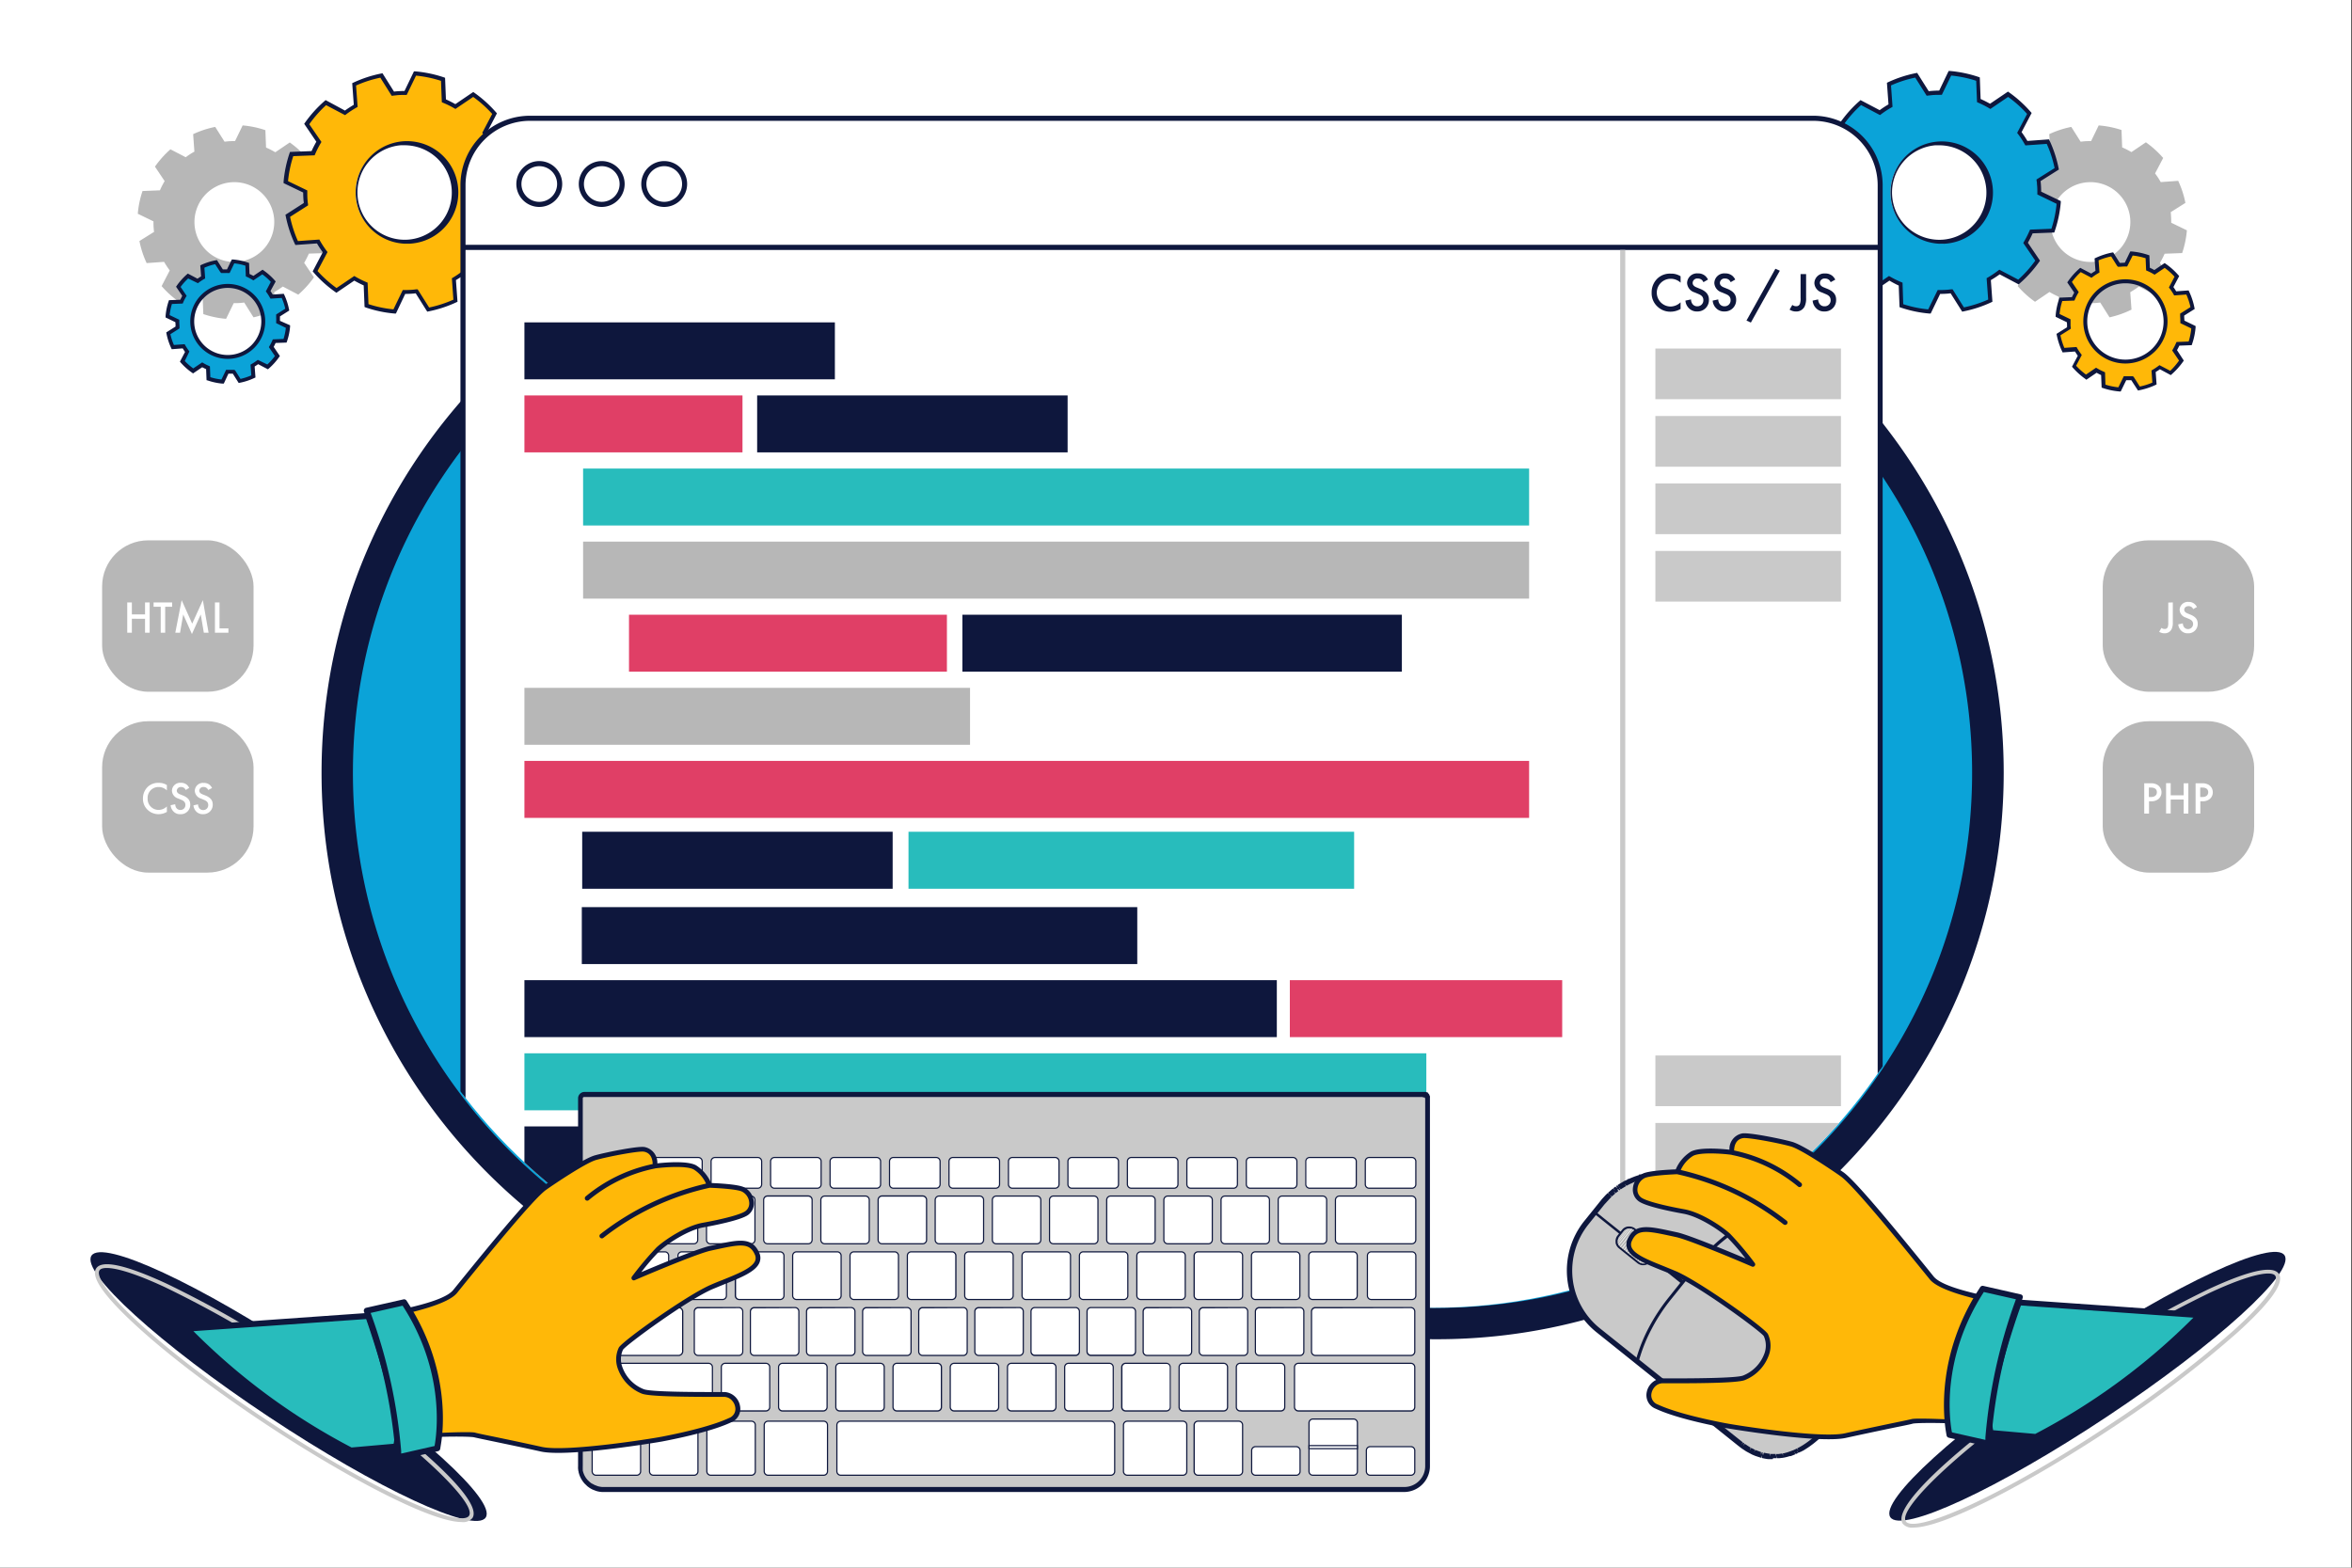<svg xmlns="http://www.w3.org/2000/svg" xmlns:xlink="http://www.w3.org/1999/xlink" viewBox="0 0 600 400"><rect x="0" y="0" width="600" height="400" fill="#333333" stroke="none"/><defs><style>.cls-1,.cls-11,.cls-3{fill:none;}.cls-2{clip-path:url(#clip-path);}.cls-3{stroke:#b3b3b3;stroke-linecap:round;stroke-width:0.5px;stroke-dasharray:2.5 2.5;}.cls-11,.cls-3{stroke-miterlimit:10;}.cls-4{fill:#c9c9c9;}.cls-15,.cls-5{fill:#fff;}.cls-6{fill:#b7b7b7;}.cls-7{fill:#ffb808;}.cls-8{fill:#0e173d;}.cls-9{fill:#0ba3d8;}.cls-10{clip-path:url(#clip-path-2);}.cls-11{stroke:#c9c9c9;stroke-width:1.3px;}.cls-12{fill:#e03f66;}.cls-13{fill:#28bcbc;}.cls-14{fill:#d9d9d9;}.cls-15{opacity:0.3;}.cls-16{opacity:0.2;}</style><clipPath id="clip-path"><path class="cls-1" d="M504.86-224c0,77.61-62,140.53-138.58,140.53a136.51,136.51,0,0,1-69-18.63,136.51,136.51,0,0,1-69,18.63C151.74-83.5,89.7-146.42,89.7-224s16.41-245,93-245c25.12,0,94.31,3.54,114.63,15.4,20.32-11.86,101.1-16.06,126.22-16.06C500-469.71,504.86-301.65,504.86-224Z"/></clipPath><clipPath id="clip-path-2"><path class="cls-1" d="M504.17,193.15c0,77.61-62,140.53-138.58,140.53a136.51,136.51,0,0,1-69-18.63,136.48,136.48,0,0,1-69,18.63C151.06,333.68,89,270.76,89,193.15s16.41-245,92.94-245c25.12,0,94.32,3.55,114.63,15.4C316.91-48.32,397.7-52.53,422.81-52.53,499.35-52.53,504.17,115.53,504.17,193.15Z"/></clipPath></defs><g id="Web_Design" data-name="Web Design"><g class="cls-2"><g id="window"><rect class="cls-3" x="133.31" y="-119.42" width="144" height="164"/><rect class="cls-4" x="141.81" y="-112.02" width="144" height="164"/><rect class="cls-3" x="312.31" y="-119.42" width="144" height="164"/><rect class="cls-4" x="321.31" y="-112.02" width="144" height="164"/></g></g></g><g id="Web_Development" data-name="Web Development"><rect class="cls-5" x="-0.19" width="600" height="400"/><path class="cls-6" d="M83.18,64.57a24.42,24.42,0,0,0,1.21-5.8l-4-1.94c0-.65,0-1.31-.08-2,0-.23,0-.45-.07-.68L84,51.81a24.12,24.12,0,0,0-1.84-5.63l-4.45.32a20.43,20.43,0,0,0-1.44-2.21l2.07-3.94a25.14,25.14,0,0,0-4.42-4l-3.69,2.5a20.11,20.11,0,0,0-2.36-1.2l-.17-4.44A24.94,24.94,0,0,0,61.9,32l-1.94,4c-.65,0-1.3,0-2,.08l-.68.07-2.38-3.77a24.78,24.78,0,0,0-5.63,1.85l.32,4.45a19,19,0,0,0-2.21,1.44L43.48,38.1a24.75,24.75,0,0,0-3.95,4.42L42,46.21a20.78,20.78,0,0,0-1.2,2.35l-4.44.18a24.42,24.42,0,0,0-1.21,5.8l4,1.94c0,.65,0,1.3.08,2,0,.23.05.45.08.68L35.57,61.5a24.43,24.43,0,0,0,1.84,5.63l4.45-.32A21.46,21.46,0,0,0,43.3,69L41.23,73a24.8,24.8,0,0,0,4.42,4l3.69-2.5a20.78,20.78,0,0,0,2.35,1.2l.18,4.44a24.32,24.32,0,0,0,5.8,1.21l1.95-4c.64,0,1.3,0,2-.08l.68-.08,2.37,3.78A24.7,24.7,0,0,0,70.26,79l-.32-4.45a23.26,23.26,0,0,0,2.21-1.44l3.94,2.07a25.14,25.14,0,0,0,4-4.42l-2.5-3.69a21.77,21.77,0,0,0,1.2-2.36ZM60.67,66.8a10.18,10.18,0,1,1,9.26-11A10.2,10.2,0,0,1,60.67,66.8Z"/><path class="cls-6" d="M556.67,64.57a24.42,24.42,0,0,0,1.21-5.8l-4-1.94c0-.65,0-1.31-.07-2,0-.23,0-.45-.08-.68l3.77-2.38a24.12,24.12,0,0,0-1.84-5.63l-4.45.32a19.11,19.11,0,0,0-1.45-2.21l2.07-3.94a24.73,24.73,0,0,0-4.41-4l-3.69,2.5a20.11,20.11,0,0,0-2.36-1.2l-.17-4.44A25,25,0,0,0,535.38,32l-1.94,4c-.65,0-1.3,0-2,.08l-.67.07-2.38-3.77a24.62,24.62,0,0,0-5.63,1.85l.32,4.45a19,19,0,0,0-2.21,1.44L517,38.1a24.75,24.75,0,0,0-4,4.42l2.5,3.69a20.78,20.78,0,0,0-1.2,2.35l-4.45.18a24.41,24.41,0,0,0-1.2,5.8l4,1.94c0,.65,0,1.3.07,2,0,.23,0,.45.08.68l-3.77,2.38a24.94,24.94,0,0,0,1.85,5.63l4.44-.32A21.55,21.55,0,0,0,516.79,69L514.72,73a24.8,24.8,0,0,0,4.42,4l3.69-2.5a20,20,0,0,0,2.35,1.2l.18,4.44a24.32,24.32,0,0,0,5.8,1.21l1.94-4c.65,0,1.3,0,2-.08l.67-.08,2.38,3.78A24.86,24.86,0,0,0,543.75,79l-.32-4.45a24.61,24.61,0,0,0,2.21-1.44l3.94,2.07a25.54,25.54,0,0,0,3.95-4.42L551,67.1a23.74,23.74,0,0,0,1.2-2.36ZM534.16,66.8a10.18,10.18,0,1,1,9.26-11A10.19,10.19,0,0,1,534.16,66.8Z"/><path class="cls-7" d="M132.12,58.88a30.59,30.59,0,0,0,1.49-7.16l-4.94-2.39c0-.8,0-1.61-.1-2.42,0-.28,0-.55-.08-.83l4.64-2.93a30.1,30.1,0,0,0-2.27-6.95l-5.49.4a24.58,24.58,0,0,0-1.78-2.73L126.14,29a30.39,30.39,0,0,0-5.44-4.88l-4.55,3.08a25.58,25.58,0,0,0-2.91-1.47L113,20.27a30.1,30.1,0,0,0-7.16-1.5l-2.39,4.94c-.8,0-1.6,0-2.42.1-.28,0-.56.06-.83.09L97.3,19.25a30.61,30.61,0,0,0-7,2.28l.4,5.48A23.76,23.76,0,0,0,88,28.8l-4.86-2.56a30.74,30.74,0,0,0-4.87,5.45l3.08,4.55a25.43,25.43,0,0,0-1.47,2.9l-5.49.22a30.38,30.38,0,0,0-1.49,7.16l4.94,2.39c0,.8,0,1.6.09,2.41,0,.28.06.56.1.84L73.4,55.09A30.13,30.13,0,0,0,75.68,62l5.48-.4a25,25,0,0,0,1.78,2.72l-2.55,4.86a30.4,30.4,0,0,0,5.45,4.87L90.38,71a26.51,26.51,0,0,0,2.91,1.48L93.51,78a29.91,29.91,0,0,0,7.15,1.49l2.4-4.94c.79,0,1.6,0,2.41-.09.28,0,.56-.06.83-.1L109.23,79a30.45,30.45,0,0,0,7-2.28l-.39-5.48a27.13,27.13,0,0,0,2.72-1.79L123.37,72a31.14,31.14,0,0,0,4.87-5.45L125.16,62a27.25,27.25,0,0,0,1.48-2.9Zm-27.76,2.75A12.56,12.56,0,1,1,115.78,48,12.56,12.56,0,0,1,104.36,61.63Z"/><path class="cls-8" d="M101,80l-.34,0a30.63,30.63,0,0,1-7.28-1.52L93,78.33l-.22-5.51a25.77,25.77,0,0,1-2.4-1.22l-4.57,3.1-.28-.2a30.75,30.75,0,0,1-5.54-5l-.22-.26,2.56-4.88a26.36,26.36,0,0,1-1.47-2.25l-5.51.4-.15-.31a31.4,31.4,0,0,1-2.31-7.06l-.07-.34,4.67-3c0-.17,0-.35-.05-.53-.06-.69-.09-1.4-.1-2.15l-5-2.4,0-.35a31.24,31.24,0,0,1,1.52-7.27l.11-.33,5.51-.22c.36-.8.77-1.6,1.22-2.39l-3.1-4.57.2-.28a31,31,0,0,1,5-5.54l.26-.23L88,28.21c.71-.52,1.47-1,2.25-1.48l-.4-5.51.32-.15a31.23,31.23,0,0,1,7.06-2.31l.34-.07,2.94,4.68.54-.06c.73-.06,1.44-.09,2.14-.1l2.41-5,.34,0a31.43,31.43,0,0,1,7.28,1.52l.32.12.22,5.51c.81.36,1.62.77,2.4,1.21l4.57-3.1.28.2a31.15,31.15,0,0,1,5.54,5l.22.25-2.56,4.89a25.55,25.55,0,0,1,1.47,2.25l5.51-.4.15.31a30.73,30.73,0,0,1,2.31,7.06l.07.33L129,46.33c0,.19,0,.37,0,.55.06.68.1,1.4.1,2.14l5,2.4,0,.34A29.93,29.93,0,0,1,132.59,59l-.11.33-5.51.21a25.77,25.77,0,0,1-1.22,2.4l3.1,4.57-.2.28a31,31,0,0,1-5,5.54l-.26.23L118.56,70c-.71.52-1.47,1-2.25,1.47l.4,5.52-.31.15a31.14,31.14,0,0,1-7.07,2.31l-.34.07-2.94-4.68-.54.06c-.68.06-1.4.09-2.14.09ZM94,77.6a29.34,29.34,0,0,0,6.37,1.33L102.75,74h.31a22.71,22.71,0,0,0,2.37-.09l.7-.08.42,0,2.92,4.63a30.33,30.33,0,0,0,6.19-2L115.27,71l.27-.16A25.08,25.08,0,0,0,118.21,69l.26-.19,4.83,2.54a30.66,30.66,0,0,0,4.33-4.85L124.57,62l.16-.27a28.29,28.29,0,0,0,1.45-2.85l.12-.29,5.45-.22A29.34,29.34,0,0,0,133.08,52l-4.91-2.38v-.31c0-.82,0-1.62-.09-2.37,0-.21,0-.41-.07-.62l-.06-.52,4.62-2.91a29.81,29.81,0,0,0-2-6.18l-5.46.39-.15-.27a23.71,23.71,0,0,0-1.75-2.68l-.19-.25,2.54-4.83a30.34,30.34,0,0,0-4.85-4.34l-4.53,3.07-.27-.16A23.85,23.85,0,0,0,113,26.21l-.29-.13-.21-5.45a29.94,29.94,0,0,0-6.37-1.33l-2.38,4.92h-.32c-.78,0-1.55,0-2.37.1l-.66.07-.47.06-2.91-4.63a30.09,30.09,0,0,0-6.19,2l.4,5.46-.28.16a23.63,23.63,0,0,0-2.67,1.75l-.25.19-4.84-2.55A29.82,29.82,0,0,0,78.9,31.7L82,36.22l-.16.27a23.19,23.19,0,0,0-1.45,2.85l-.13.29-5.45.21a29.91,29.91,0,0,0-1.33,6.38l4.91,2.37v.32c0,.84,0,1.62.09,2.37,0,.27.06.54.1.81l0,.32L74,55.33a30.63,30.63,0,0,0,2,6.18l5.46-.39.15.27a25.57,25.57,0,0,0,1.75,2.67l.19.26L81,69.15a30.83,30.83,0,0,0,4.85,4.34l4.53-3.07.27.16A24.63,24.63,0,0,0,93.49,72l.29.12Zm9.25-15.42a13.09,13.09,0,1,1,1.16,0C104,62.16,103.62,62.18,103.24,62.18Zm.05-25.12c-.36,0-.71,0-1.07,0a12.08,12.08,0,0,0-11,13.07,12.06,12.06,0,0,0,13.06,11h0a12.06,12.06,0,0,0-1-24.07Z"/><path class="cls-9" d="M523.68,58.88a29.61,29.61,0,0,0,1.49-7.16l-4.93-2.39c0-.8,0-1.61-.1-2.42,0-.28-.06-.55-.09-.83l4.65-2.93a30.61,30.61,0,0,0-2.28-6.95l-5.48.4a26.17,26.17,0,0,0-1.79-2.73L517.71,29a30.8,30.8,0,0,0-5.45-4.88l-4.55,3.08a25.43,25.43,0,0,0-2.9-1.47l-.22-5.48a30,30,0,0,0-7.15-1.5L495,23.71c-.8,0-1.6,0-2.41.1l-.84.09-2.93-4.65a30.61,30.61,0,0,0-6.95,2.28l.4,5.48a23.63,23.63,0,0,0-2.72,1.79l-4.86-2.56a30.35,30.35,0,0,0-4.87,5.45l3.08,4.55a25.5,25.5,0,0,0-1.48,2.9l-5.48.22a29.88,29.88,0,0,0-1.49,7.16l4.94,2.39c0,.8,0,1.6.09,2.41,0,.28.06.56.1.84L465,55.09A30.59,30.59,0,0,0,467.24,62l5.49-.4a23.56,23.56,0,0,0,1.78,2.72L472,69.22a30.74,30.74,0,0,0,5.45,4.87L482,71a25.5,25.5,0,0,0,2.9,1.48l.22,5.48a30,30,0,0,0,7.15,1.49l2.4-4.94c.8,0,1.61,0,2.42-.09.28,0,.55-.06.83-.1L500.8,79a30.61,30.61,0,0,0,6.95-2.28l-.4-5.48a26.17,26.17,0,0,0,2.73-1.79L514.94,72a31.14,31.14,0,0,0,4.87-5.45L516.73,62a27.18,27.18,0,0,0,1.47-2.9Zm-27.76,2.75A12.56,12.56,0,1,1,507.34,48,12.55,12.55,0,0,1,495.92,61.63Z"/><path class="cls-8" d="M492.52,80l-.34,0a30.55,30.55,0,0,1-7.27-1.52l-.33-.11-.21-5.51A24.58,24.58,0,0,1,482,71.6l-4.57,3.1-.28-.2a30.75,30.75,0,0,1-5.54-5l-.23-.26,2.57-4.88a25.55,25.55,0,0,1-1.47-2.25l-5.51.4-.15-.31a30.9,30.9,0,0,1-2.31-7.06l-.07-.34,4.67-3-.06-.53c-.06-.69-.09-1.4-.09-2.15l-5-2.4,0-.35a30.25,30.25,0,0,1,1.52-7.27l.11-.33,5.51-.22a25.65,25.65,0,0,1,1.22-2.39l-3.1-4.57.2-.28a30.63,30.63,0,0,1,4.95-5.54l.25-.23,4.89,2.57a25.71,25.71,0,0,1,2.25-1.48l-.4-5.51.31-.15a31.39,31.39,0,0,1,7.06-2.31l.34-.07,2.95,4.68.53-.06c.74-.06,1.44-.09,2.15-.1l2.4-5,.35,0a31.46,31.46,0,0,1,7.27,1.52l.33.12.21,5.51c.82.36,1.62.77,2.4,1.21l4.58-3.1.28.2a31.09,31.09,0,0,1,5.53,5l.23.25-2.57,4.89a25.65,25.65,0,0,1,1.48,2.25l5.51-.4.15.31a31.23,31.23,0,0,1,2.31,7.06l.06.33-4.67,2.95a5.43,5.43,0,0,1,.06.55c.06.68.09,1.4.1,2.14l5,2.4,0,.34A30.91,30.91,0,0,1,524.16,59l-.11.33-5.52.21c-.36.81-.77,1.62-1.21,2.4l3.09,4.57-.19.28a31.4,31.4,0,0,1-5,5.54l-.26.23L510.12,70a25.63,25.63,0,0,1-2.25,1.47l.4,5.52-.31.15a31.06,31.06,0,0,1-7.06,2.31l-.34.07-2.95-4.68-.53.06c-.68.06-1.4.09-2.14.09Zm-7-2.39a29.34,29.34,0,0,0,6.37,1.33L494.31,74h.32a22.6,22.6,0,0,0,2.37-.09l.7-.08.42,0L501,78.43a30.73,30.73,0,0,0,6.19-2l-.4-5.45.28-.16A25.08,25.08,0,0,0,509.78,69l.25-.19,4.83,2.54a30.24,30.24,0,0,0,4.34-4.85L516.14,62l.15-.27a26.35,26.35,0,0,0,1.45-2.85l.13-.29,5.45-.22A29.32,29.32,0,0,0,524.64,52l-4.91-2.38v-.31c0-.82,0-1.62-.1-2.37,0-.21,0-.41-.06-.62l-.06-.52,4.62-2.91a29.25,29.25,0,0,0-2-6.18l-5.45.39-.16-.27a22.41,22.41,0,0,0-1.75-2.68l-.19-.25,2.54-4.83a29.5,29.5,0,0,0-4.85-4.34l-4.52,3.07-.27-.16a24.63,24.63,0,0,0-2.85-1.45l-.29-.13-.21-5.45a29.91,29.91,0,0,0-6.38-1.33l-2.38,4.92H495c-.79,0-1.56,0-2.37.1l-.67.07-.46.06-2.92-4.63a29.81,29.81,0,0,0-6.18,2l.39,5.46-.27.16a22.76,22.76,0,0,0-2.67,1.75l-.26.19-4.83-2.55a29.88,29.88,0,0,0-4.34,4.86l3.07,4.52-.16.27a26.38,26.38,0,0,0-1.45,2.85l-.12.29-5.46.21A29.89,29.89,0,0,0,465,46.22l4.91,2.37v.32a22.49,22.49,0,0,0,.09,2.37c0,.27.06.54.09.81l.05.32-4.63,2.92a29.42,29.42,0,0,0,2,6.18l5.45-.39.16.27a24.06,24.06,0,0,0,1.75,2.67l.19.26-2.54,4.83a30,30,0,0,0,4.85,4.34l4.52-3.07.28.16A23.72,23.72,0,0,0,485.05,72l.29.12Zm9.25-15.42a13.06,13.06,0,1,1,1.16,0C495.58,62.16,495.19,62.18,494.81,62.18Zm0-25.12c-.35,0-.71,0-1.07,0a12.09,12.09,0,0,0-11,13.07,12.08,12.08,0,0,0,13.07,11h0a12.06,12.06,0,0,0-1-24.07Z"/><g id="gear"><path class="cls-9" d="M72.7,87a15.13,15.13,0,0,0,.75-3.62L71,82.12c0-.41,0-.81,0-1.22,0-.14,0-.28,0-.42L73.21,79a14.89,14.89,0,0,0-1.15-3.51l-2.77.2a12.56,12.56,0,0,0-.9-1.38l1.29-2.46a15.77,15.77,0,0,0-2.76-2.46l-2.3,1.56a12.69,12.69,0,0,0-1.47-.75l-.1-2.77a15.65,15.65,0,0,0-3.62-.76l-1.21,2.5c-.41,0-.81,0-1.23,0l-.42.05-1.48-2.35a14.89,14.89,0,0,0-3.51,1.15l.2,2.77a12.56,12.56,0,0,0-1.38.9l-2.46-1.29a15,15,0,0,0-2.46,2.76L47,75.5A12.69,12.69,0,0,0,46.29,77l-2.77.1a15.12,15.12,0,0,0-.76,3.63l2.5,1.2c0,.41,0,.82.05,1.23,0,.14,0,.28,0,.42L43,85a14.74,14.74,0,0,0,1.15,3.51l2.77-.2a12.56,12.56,0,0,0,.9,1.38l-1.29,2.46a14.69,14.69,0,0,0,2.76,2.46l2.29-1.56a14.53,14.53,0,0,0,1.47.75l.11,2.77a15.14,15.14,0,0,0,3.62.76L58,94.86c.41,0,.82,0,1.23,0l.41,0,1.49,2.36A15.87,15.87,0,0,0,64.64,96l-.2-2.78a12.56,12.56,0,0,0,1.38-.9l2.46,1.29a16.08,16.08,0,0,0,2.46-2.75l-1.56-2.3a14.53,14.53,0,0,0,.75-1.47ZM58.11,91.07a9.06,9.06,0,1,1,9-9.06A9.07,9.07,0,0,1,58.11,91.07Z"/><path class="cls-8" d="M57.09,97.88l-.34,0A16,16,0,0,1,53,97.08L52.69,97l-.11-2.81c-.33-.15-.65-.31-1-.49l-2.33,1.58-.28-.2a16,16,0,0,1-2.85-2.54l-.22-.26,1.3-2.48c-.2-.3-.4-.6-.59-.91l-2.8.21-.15-.31a15.9,15.9,0,0,1-1.18-3.63l-.07-.34,2.37-1.5s0-.08,0-.12c0-.32,0-.64-.05-1L42.24,81l0-.35A15.74,15.74,0,0,1,43,76.91l.11-.32L46,76.48c.15-.32.31-.64.49-1l-1.58-2.33.2-.28a15.94,15.94,0,0,1,2.54-2.84l.26-.23,2.48,1.31a9.46,9.46,0,0,1,.91-.59l-.21-2.81.31-.15A16.23,16.23,0,0,1,55,66.42l.34-.07,1.5,2.38.12,0,.95,0,1.23-2.52.34,0a15.86,15.86,0,0,1,3.74.78l.32.11.11,2.8c.33.15.65.31,1,.49l2.33-1.58.28.2a16,16,0,0,1,2.84,2.54l.23.26L69,74.26c.2.29.4.59.58.9l2.81-.2.15.31a16,16,0,0,1,1.18,3.62l.07.34-2.37,1.5a.57.57,0,0,0,0,.13c0,.31,0,.63,0,1L74,83l0,.34a15.37,15.37,0,0,1-.78,3.74l-.11.33-2.8.1c-.15.33-.31.65-.49,1l1.58,2.33-.2.28A16,16,0,0,1,68.61,94l-.26.23-2.49-1.31c-.29.2-.59.4-.9.59l.21,2.81-.32.14a15.52,15.52,0,0,1-3.62,1.19l-.34.07-1.5-2.38h-.12c-.32,0-.64,0-1,0Zm-3.43-1.64a15.14,15.14,0,0,0,2.83.59l1.2-2.47H58a11.57,11.57,0,0,0,1.17,0c.11,0,.22,0,.33,0l.31,0,.25.26,1.29,2.06a15.91,15.91,0,0,0,2.76-.9l-.2-2.75.27-.15a13.85,13.85,0,0,0,1.33-.87l.25-.19L68.2,93a15.21,15.21,0,0,0,1.93-2.16l-1.54-2.27.16-.28a12.47,12.47,0,0,0,.72-1.41l.13-.29,2.73-.11a14.38,14.38,0,0,0,.59-2.83l-2.47-1.2v-.31a11.64,11.64,0,0,0,0-1.18l0-.3,0-.42,2.32-1.47a14.51,14.51,0,0,0-.9-2.75L69,76.2l-.16-.27A11.61,11.61,0,0,0,68,74.6l-.19-.25,1.27-2.43A14.6,14.6,0,0,0,66.92,70l-2.28,1.54-.27-.16A13.37,13.37,0,0,0,63,70.65l-.29-.12-.11-2.74a14.33,14.33,0,0,0-2.84-.59l-1.19,2.47h-.32a11.57,11.57,0,0,0-1.17,0l-.33,0-.31,0-.25-.26-1.3-2a14.51,14.51,0,0,0-2.75.9l.2,2.74-.28.16a12,12,0,0,0-1.32.86l-.25.19L48,71.05a14.68,14.68,0,0,0-1.93,2.16l1.54,2.27-.16.27a11,11,0,0,0-.72,1.41l-.12.29-2.75.11a15.91,15.91,0,0,0-.59,2.84l2.47,1.19v.32a11.45,11.45,0,0,0,.05,1.17c0,.14,0,.27,0,.4l0,.32-2.32,1.47a14.28,14.28,0,0,0,.9,2.75l2.74-.2.15.28a13.08,13.08,0,0,0,.87,1.32l.19.26L47.14,92.1A14.68,14.68,0,0,0,49.3,94l2.28-1.54.27.16a11,11,0,0,0,1.41.72l.29.13Zm4.45-4.67A9.56,9.56,0,1,1,67.66,82,9.57,9.57,0,0,1,58.11,91.57Zm0-18.11A8.56,8.56,0,1,0,66.66,82,8.56,8.56,0,0,0,58.11,73.46Z"/></g><g id="gear-2" data-name="gear"><path class="cls-7" d="M558.7,87.59a17.39,17.39,0,0,0,.85-4.09l-2.82-1.37c0-.45,0-.91-.05-1.38l-.06-.47,2.66-1.68a17.59,17.59,0,0,0-1.3-4l-3.13.23a14,14,0,0,0-1-1.56l1.46-2.78a17.94,17.94,0,0,0-3.12-2.78l-2.6,1.76a13.58,13.58,0,0,0-1.66-.84l-.12-3.14a17.5,17.5,0,0,0-4.09-.85l-1.37,2.82c-.46,0-.91,0-1.38.06l-.48,0-1.67-2.66a17.43,17.43,0,0,0-4,1.3l.23,3.14a14,14,0,0,0-1.56,1l-2.78-1.46a17.48,17.48,0,0,0-2.78,3.11l1.76,2.6a12.92,12.92,0,0,0-.84,1.66l-3.14.12a17.47,17.47,0,0,0-.85,4.1l2.82,1.36c0,.46,0,.92,0,1.38l.06.48-2.66,1.68a17.51,17.51,0,0,0,1.3,4l3.14-.22a13,13,0,0,0,1,1.56l-1.46,2.77a17.54,17.54,0,0,0,3.11,2.79l2.6-1.77a14.41,14.41,0,0,0,1.66.85l.12,3.13a17,17,0,0,0,4.09.85l1.37-2.82c.46,0,.92,0,1.38,0l.48-.06,1.67,2.66a17,17,0,0,0,4-1.3l-.22-3.13a16.07,16.07,0,0,0,1.56-1l2.77,1.46A18,18,0,0,0,556.49,92l-1.77-2.59a14.55,14.55,0,0,0,.85-1.67Zm-16.49,4.66A10.24,10.24,0,1,1,552.44,82,10.24,10.24,0,0,1,542.21,92.25Z"/><path class="cls-8" d="M541,99.88l-.34,0a17.81,17.81,0,0,1-4.21-.87l-.32-.11L536,95.7c-.39-.18-.77-.37-1.15-.59l-2.62,1.78L532,96.7a18.24,18.24,0,0,1-3.2-2.87l-.23-.26,1.48-2.8c-.25-.35-.49-.71-.71-1.08l-3.16.23-.15-.31a18.15,18.15,0,0,1-1.34-4.09l-.07-.33,2.69-1.69a1.1,1.1,0,0,1,0-.18c0-.38,0-.75-.06-1.11l-2.85-1.38,0-.35a17.62,17.62,0,0,1,.88-4.21l.11-.32,3.16-.13c.18-.38.38-.77.59-1.15l-1.78-2.62.2-.28a17.81,17.81,0,0,1,2.86-3.21l.26-.22,2.8,1.47c.35-.25.71-.48,1.08-.71l-.23-3.16.32-.15a18.41,18.41,0,0,1,4.08-1.34l.34-.06,1.69,2.68.18,0q.55,0,1.11-.06l1.38-2.85.34,0a18.12,18.12,0,0,1,4.21.88l.33.11.12,3.17c.39.17.77.37,1.15.58l2.63-1.78.28.2a17.79,17.79,0,0,1,3.2,2.86l.23.26-1.48,2.8c.25.35.49.72.71,1.09l3.17-.23.14.31a17.43,17.43,0,0,1,1.34,4.08l.07.34-2.68,1.69c0,.06,0,.12,0,.19,0,.35.05.72.06,1.1l2.85,1.38,0,.34a17.15,17.15,0,0,1-.88,4.21l-.11.33-3.16.12c-.18.39-.38.78-.59,1.15L557.09,92l-.19.28a18.56,18.56,0,0,1-2.87,3.2l-.26.23L551,94.22c-.35.24-.71.48-1.08.7l.23,3.17-.31.15a18,18,0,0,1-4.09,1.33l-.34.07L543.69,97l-.18,0c-.37,0-.74,0-1.1,0Zm-3.9-1.74a16.12,16.12,0,0,0,3.3.68L541.78,96h.32c.43,0,.88,0,1.33,0l.37,0,.32,0,.25.26,1.49,2.36a16.08,16.08,0,0,0,3.21-1l-.22-3.1.27-.16a15.63,15.63,0,0,0,1.51-1l.25-.19,2.75,1.44A17.32,17.32,0,0,0,555.88,92l-1.75-2.57.16-.28a15.1,15.1,0,0,0,.82-1.6l.12-.29,3.1-.12A17.09,17.09,0,0,0,559,83.8l-2.79-1.35v-.32c0-.44,0-.89-.05-1.33,0-.12,0-.23,0-.34l0-.44,2.63-1.66a17,17,0,0,0-1.05-3.21l-3.1.23-.16-.28a14.85,14.85,0,0,0-1-1.5l-.19-.25,1.44-2.75a16.35,16.35,0,0,0-2.52-2.25l-2.57,1.74-.27-.16a13.35,13.35,0,0,0-1.6-.81l-.29-.13-.13-3.1a16.84,16.84,0,0,0-3.3-.69L542.64,68h-.31c-.44,0-.89,0-1.34.06l-.39,0-.32,0-.23-.26-1.49-2.37a17.73,17.73,0,0,0-3.21,1l.23,3.11-.28.15a14.41,14.41,0,0,0-1.5,1l-.25.19-2.75-1.45a16.76,16.76,0,0,0-2.25,2.52l1.74,2.57-.16.28a12,12,0,0,0-.81,1.6l-.13.29-3.1.12a16.78,16.78,0,0,0-.69,3.31l2.8,1.35v.32c0,.44,0,.88,0,1.33l.06.45,0,.32-2.64,1.66a17.23,17.23,0,0,0,1,3.21l3.11-.22.15.27a15.08,15.08,0,0,0,1,1.51l.19.25-1.45,2.75a17.46,17.46,0,0,0,2.52,2.25l2.57-1.75.27.16a12.83,12.83,0,0,0,1.61.82L537,95Zm5.09-5.39A10.74,10.74,0,1,1,552.94,82,10.75,10.75,0,0,1,542.21,92.75Zm0-20.47A9.74,9.74,0,1,0,551.94,82,9.74,9.74,0,0,0,542.21,72.28Z"/></g><path class="cls-9" d="M507.09,197.18a140.57,140.57,0,0,1-210.5,121.9,140.53,140.53,0,1,1,0-243.8,140.57,140.57,0,0,1,210.5,121.9Z"/><path class="cls-8" d="M366.56,341.71a144.62,144.62,0,0,1-70-18,144.56,144.56,0,0,1-70,18c-79.69,0-144.53-64.83-144.53-144.53S146.93,52.65,226.62,52.65a144.46,144.46,0,0,1,70,18,144.51,144.51,0,0,1,70-18c79.7,0,144.53,64.84,144.53,144.53S446.26,341.71,366.56,341.71Zm-70-26.63a4,4,0,0,1,2,.54,136.42,136.42,0,0,0,68,18.09c75.29,0,136.53-61.25,136.53-136.53S441.85,60.65,366.56,60.65a136.43,136.43,0,0,0-68,18.1,4,4,0,0,1-4,0,136.47,136.47,0,0,0-68-18.1c-75.28,0-136.53,61.25-136.53,136.53s61.25,136.53,136.53,136.53a136.46,136.46,0,0,0,68-18.09A4,4,0,0,1,296.59,315.08Z"/><g class="cls-10"><g id="window-2" data-name="window"><rect class="cls-5" x="118.11" y="30.18" width="361.51" height="343.73" rx="17.08"/><path class="cls-8" d="M462.54,374.56H135.18a17.74,17.74,0,0,1-17.72-17.73V47.26a17.75,17.75,0,0,1,17.72-17.73H462.54a17.75,17.75,0,0,1,17.73,17.73V356.83A17.75,17.75,0,0,1,462.54,374.56ZM135.18,30.83a16.45,16.45,0,0,0-16.42,16.43V356.83a16.45,16.45,0,0,0,16.42,16.43H462.54A16.45,16.45,0,0,0,479,356.83V47.26a16.45,16.45,0,0,0-16.43-16.43Z"/><rect class="cls-8" x="118.41" y="62.47" width="360.91" height="1.3"/><line class="cls-11" x1="413.96" y1="63.78" x2="413.96" y2="322.78"/><g id="code"><rect class="cls-8" x="133.78" y="82.25" width="79.2" height="14.53"/><rect class="cls-8" x="193.15" y="100.9" width="79.2" height="14.53"/><rect class="cls-8" x="245.51" y="156.85" width="112.11" height="14.53"/><rect class="cls-8" x="148.52" y="212.23" width="79.2" height="14.53"/><rect class="cls-8" x="148.42" y="231.45" width="141.7" height="14.53"/><rect class="cls-12" x="133.78" y="100.9" width="55.63" height="14.53"/><rect class="cls-13" x="148.75" y="119.55" width="241.33" height="14.53"/><rect class="cls-6" x="133.78" y="175.5" width="113.68" height="14.53"/><rect class="cls-13" x="231.76" y="212.23" width="113.68" height="14.53"/><rect class="cls-12" x="133.78" y="194.15" width="256.3" height="14.53"/><rect class="cls-6" x="148.75" y="138.2" width="241.33" height="14.53"/><rect class="cls-12" x="160.46" y="156.85" width="81.1" height="14.53"/><rect class="cls-12" x="329.04" y="250.1" width="69.48" height="14.53"/><rect class="cls-12" x="222.01" y="287.41" width="108.92" height="14.53"/><rect class="cls-13" x="133.78" y="268.76" width="230.08" height="14.53"/><rect class="cls-8" x="133.78" y="287.41" width="84.45" height="14.53"/><rect class="cls-8" x="133.78" y="250.1" width="191.94" height="14.53"/></g><circle class="cls-5" cx="137.57" cy="46.95" r="5.2"/><path class="cls-8" d="M137.57,52.8A5.85,5.85,0,1,1,143.42,47,5.86,5.86,0,0,1,137.57,52.8Zm0-10.4A4.55,4.55,0,1,0,142.12,47,4.55,4.55,0,0,0,137.57,42.4Z"/><circle class="cls-5" cx="153.5" cy="46.95" r="5.2"/><path class="cls-8" d="M153.5,52.8A5.85,5.85,0,1,1,159.35,47,5.86,5.86,0,0,1,153.5,52.8Zm0-10.4A4.55,4.55,0,1,0,158.06,47,4.55,4.55,0,0,0,153.5,42.4Z"/><circle class="cls-5" cx="169.44" cy="46.95" r="5.2"/><path class="cls-8" d="M169.44,52.8A5.85,5.85,0,1,1,175.29,47,5.86,5.86,0,0,1,169.44,52.8Zm0-10.4A4.55,4.55,0,1,0,174,47,4.55,4.55,0,0,0,169.44,42.4Z"/><path class="cls-8" d="M428.73,72.13a3.66,3.66,0,0,0-2.54-1,3.54,3.54,0,0,0,0,7.08,3.73,3.73,0,0,0,2.53-1.08v1.7a5.11,5.11,0,0,1-2.57.7,4.68,4.68,0,0,1-3.31-1.29,4.58,4.58,0,0,1-1.5-3.54,4.86,4.86,0,0,1,1.5-3.66,4.6,4.6,0,0,1,3.38-1.22,4.43,4.43,0,0,1,2.5.67Z"/><path class="cls-8" d="M434.54,72a1.44,1.44,0,0,0-.42-.59,1.47,1.47,0,0,0-1-.34,1.16,1.16,0,0,0-1.32,1.13c0,.28.1.77,1,1.13l.94.38c1.73.71,2.21,1.69,2.21,2.76a2.89,2.89,0,0,1-3,3,2.77,2.77,0,0,1-2.21-.94,3,3,0,0,1-.78-1.83l1.42-.3a2,2,0,0,0,.39,1.19,1.47,1.47,0,0,0,1.22.56,1.5,1.5,0,0,0,1.54-1.57c0-1-.73-1.35-1.34-1.6l-.9-.38a2.64,2.64,0,0,1-1.91-2.37,2.52,2.52,0,0,1,2.74-2.47,2.73,2.73,0,0,1,1.88.63,3,3,0,0,1,.71.94Z"/><path class="cls-8" d="M441.49,72a1.44,1.44,0,0,0-.42-.59,1.47,1.47,0,0,0-1-.34,1.16,1.16,0,0,0-1.32,1.13c0,.28.1.77,1,1.13l.94.38c1.73.71,2.21,1.69,2.21,2.76a2.89,2.89,0,0,1-3,3,2.77,2.77,0,0,1-2.21-.94,3,3,0,0,1-.78-1.83l1.42-.3a2,2,0,0,0,.39,1.19,1.47,1.47,0,0,0,1.22.56,1.5,1.5,0,0,0,1.54-1.57c0-1-.73-1.35-1.34-1.6l-.9-.38a2.64,2.64,0,0,1-1.91-2.37,2.52,2.52,0,0,1,2.74-2.47,2.73,2.73,0,0,1,1.88.63,3,3,0,0,1,.71.94Z"/><path class="cls-8" d="M460.74,69.94V76a4.74,4.74,0,0,1-.35,2.13,2.35,2.35,0,0,1-2.2,1.35,3,3,0,0,1-1.66-.48l.7-1.2a1.46,1.46,0,0,0,1,.33.92.92,0,0,0,.94-.63,4,4,0,0,0,.16-1.5V69.94Z"/><path class="cls-8" d="M467,72a1.44,1.44,0,0,0-.42-.59,1.49,1.49,0,0,0-1-.34,1.16,1.16,0,0,0-1.32,1.13c0,.28.1.77,1,1.13l.94.38c1.73.71,2.2,1.69,2.2,2.76a2.88,2.88,0,0,1-3,3,2.75,2.75,0,0,1-2.21-.94,3,3,0,0,1-.78-1.83l1.41-.3a2,2,0,0,0,.4,1.19,1.46,1.46,0,0,0,1.22.56A1.5,1.5,0,0,0,467,76.6c0-1-.73-1.35-1.35-1.6l-.89-.38a2.63,2.63,0,0,1-1.91-2.37,2.52,2.52,0,0,1,2.73-2.47,2.74,2.74,0,0,1,1.89.63,3.13,3.13,0,0,1,.71.94Z"/><path class="cls-8" d="M452.91,68.57l1.13.5L446.65,82.3l-1.12-.51Z"/><rect class="cls-4" x="422.29" y="88.93" width="47.34" height="12.93"/><rect class="cls-4" x="422.29" y="106.15" width="47.34" height="12.93"/><rect class="cls-4" x="422.29" y="123.36" width="47.34" height="12.93"/><rect class="cls-4" x="422.29" y="140.57" width="47.34" height="12.93"/><rect class="cls-4" x="422.29" y="269.31" width="47.34" height="12.93"/><rect class="cls-4" x="422.29" y="286.53" width="47.34" height="12.93"/></g></g><g id="keybaord"><path class="cls-4" d="M364.22,280.24v93.84a6,6,0,0,1-6,6H154l-.34,0A4.93,4.93,0,0,1,153,380a2.8,2.8,0,0,1-.28-.06l-.39-.09-.23-.07-.35-.13-.29-.13-.28-.14,0,0c-.17-.09-.34-.19-.49-.29a6.41,6.41,0,0,1-.58-.45h0l-.18-.16-.05-.05-.17-.17s0,0-.05-.05a1.63,1.63,0,0,1-.17-.2h0l0,0a2.43,2.43,0,0,1-.2-.25l-.18-.25a6,6,0,0,1-.7-1.41,2,2,0,0,1-.08-.26,2.11,2.11,0,0,1-.09-.36,1.11,1.11,0,0,1-.05-.25,3.11,3.11,0,0,1-.07-.44c0-.2,0-.41,0-.61V280.24a1,1,0,0,1,1-1H363.25a.55.55,0,0,1,.18,0,.2.2,0,0,1,.11,0l.06,0,0,0h0l.06,0,0,0,0,0a.75.75,0,0,1,.27.29.35.35,0,0,1,.05.08v0a.05.05,0,0,1,0,0,.08.08,0,0,1,0,0v0l0,.1A1.23,1.23,0,0,1,364.22,280.24Z"/><path class="cls-8" d="M358.26,380.69H154l-.37,0a6.2,6.2,0,0,1-.74-.08l-.32-.06-.43-.11-.94-.36-.2-.1h0l-.15-.08a5.74,5.74,0,0,1-.53-.32l-.46-.34h0l-.68-.65a1.9,1.9,0,0,1-.19-.21l0,0a2.34,2.34,0,0,1-.24-.31,2.55,2.55,0,0,1-.19-.26,6.39,6.39,0,0,1-.78-1.57,2.25,2.25,0,0,1-.09-.3,2.58,2.58,0,0,1-.1-.38c0-.08,0-.19-.06-.3s0-.29-.06-.46a5.27,5.27,0,0,1,0-.68V280.24a1.63,1.63,0,0,1,1.63-1.63H363.25a1.42,1.42,0,0,1,.36,0h.11l.25.09h.2l.13.23a1.41,1.41,0,0,1,.33.4l0,.06.06.13.09.19v0a.79.79,0,0,1,0,.13,1.23,1.23,0,0,1,0,.29v93.84A6.62,6.62,0,0,1,358.26,380.69Zm-206.94-2h0l.17.11c.05,0,.13.07.22.1l.77.3.35.09.26.05a5.41,5.41,0,0,0,.58.07H358.26a5.32,5.32,0,0,0,5.31-5.3V280.26l-.06-.05-.08-.2H363v-.1H149a.33.33,0,0,0-.33.33v93.84a4.89,4.89,0,0,0,0,.54,2.35,2.35,0,0,0,0,.37l0,.22c0,.14.06.24.09.34a1.91,1.91,0,0,0,.06.21,5.09,5.09,0,0,0,.63,1.28c0,.07.1.15.16.22a2.49,2.49,0,0,0,.17.21l.07.08c0,.06.08.09.11.13l.43.41a6.12,6.12,0,0,0,.5.39Z"/><g id="keys"><rect class="cls-5" x="151.06" y="295.34" width="12.9" height="7.83" rx="0.99"/><path class="cls-8" d="M163,303.33H152.05a1.15,1.15,0,0,1-1.14-1.14v-5.86a1.14,1.14,0,0,1,1.14-1.14H163a1.14,1.14,0,0,1,1.14,1.14v5.86A1.15,1.15,0,0,1,163,303.33Zm-10.92-7.84a.85.85,0,0,0-.84.84v5.86a.85.85,0,0,0,.84.84H163a.85.85,0,0,0,.84-.84v-5.86a.85.85,0,0,0-.84-.84Z"/><rect class="cls-5" x="151.06" y="305.18" width="12.36" height="12.17" rx="0.99"/><path class="cls-8" d="M162.43,317.5H152.05a1.14,1.14,0,0,1-1.14-1.14V306.17a1.15,1.15,0,0,1,1.14-1.14h10.38a1.15,1.15,0,0,1,1.14,1.14v10.19A1.14,1.14,0,0,1,162.43,317.5Zm-10.38-12.17a.85.85,0,0,0-.84.84v10.19a.84.84,0,0,0,.84.84h10.38a.84.84,0,0,0,.84-.84V306.17a.85.85,0,0,0-.84-.84Z"/><rect class="cls-5" x="165.65" y="305.18" width="12.36" height="12.17" rx="0.99"/><path class="cls-8" d="M177,317.5H166.64a1.14,1.14,0,0,1-1.14-1.14V306.17a1.15,1.15,0,0,1,1.14-1.14H177a1.15,1.15,0,0,1,1.14,1.14v10.19A1.14,1.14,0,0,1,177,317.5Zm-10.37-12.17a.84.84,0,0,0-.84.84v10.19a.83.83,0,0,0,.84.84H177a.83.83,0,0,0,.84-.84V306.17a.84.84,0,0,0-.84-.84Z"/><rect class="cls-5" x="172.95" y="319.41" width="12.36" height="12.17" rx="0.99"/><path class="cls-8" d="M184.32,331.73H173.94a1.15,1.15,0,0,1-1.14-1.14V320.4a1.14,1.14,0,0,1,1.14-1.14h10.38a1.14,1.14,0,0,1,1.14,1.14v10.19A1.15,1.15,0,0,1,184.32,331.73Zm-10.38-12.17a.84.84,0,0,0-.84.84v10.19a.85.85,0,0,0,.84.84h10.38a.85.85,0,0,0,.84-.84V320.4a.84.84,0,0,0-.84-.84Z"/><rect class="cls-5" x="177.12" y="333.63" width="12.36" height="12.17" rx="0.99"/><path class="cls-8" d="M188.49,346H178.11a1.14,1.14,0,0,1-1.14-1.14V334.62a1.14,1.14,0,0,1,1.14-1.14h10.38a1.14,1.14,0,0,1,1.13,1.14v10.19A1.14,1.14,0,0,1,188.49,346Zm-10.38-12.17a.85.85,0,0,0-.84.84v10.19a.85.85,0,0,0,.84.84h10.38a.85.85,0,0,0,.84-.84V334.62a.85.85,0,0,0-.84-.84Z"/><rect class="cls-5" x="184.03" y="347.85" width="12.36" height="12.17" rx="0.99"/><path class="cls-8" d="M195.39,360.17H185a1.14,1.14,0,0,1-1.14-1.14V348.84A1.14,1.14,0,0,1,185,347.7h10.37a1.14,1.14,0,0,1,1.14,1.14V359A1.14,1.14,0,0,1,195.39,360.17ZM185,348a.84.84,0,0,0-.84.84V359a.83.83,0,0,0,.84.84h10.37a.83.83,0,0,0,.84-.84V348.84a.84.84,0,0,0-.84-.84Z"/><rect class="cls-5" x="151.06" y="362.62" width="12.36" height="13.79" rx="0.99"/><path class="cls-8" d="M162.43,376.56H152.05a1.14,1.14,0,0,1-1.14-1.14V363.61a1.14,1.14,0,0,1,1.14-1.14h10.38a1.14,1.14,0,0,1,1.14,1.14v11.81A1.14,1.14,0,0,1,162.43,376.56Zm-10.38-13.79a.84.84,0,0,0-.84.84v11.81a.85.85,0,0,0,.84.84h10.38a.85.85,0,0,0,.84-.84V363.61a.84.84,0,0,0-.84-.84Z"/><rect class="cls-5" x="165.69" y="362.62" width="12.36" height="13.79" rx="0.99"/><path class="cls-8" d="M177.06,376.56H166.68a1.14,1.14,0,0,1-1.14-1.14V363.61a1.14,1.14,0,0,1,1.14-1.14h10.38a1.14,1.14,0,0,1,1.14,1.14v11.81A1.14,1.14,0,0,1,177.06,376.56Zm-10.38-13.79a.84.84,0,0,0-.84.84v11.81a.85.85,0,0,0,.84.84h10.38a.85.85,0,0,0,.84-.84V363.61a.84.84,0,0,0-.84-.84Z"/><rect class="cls-5" x="180.32" y="362.62" width="12.36" height="13.79" rx="0.99"/><path class="cls-8" d="M191.69,376.56H181.31a1.14,1.14,0,0,1-1.14-1.14V363.61a1.14,1.14,0,0,1,1.14-1.14h10.38a1.14,1.14,0,0,1,1.14,1.14v11.81A1.14,1.14,0,0,1,191.69,376.56Zm-10.38-13.79a.84.84,0,0,0-.84.84v11.81a.85.85,0,0,0,.84.84h10.38a.85.85,0,0,0,.84-.84V363.61a.84.84,0,0,0-.84-.84Z"/><rect class="cls-5" x="304.62" y="362.62" width="12.36" height="13.79" rx="0.99"/><path class="cls-8" d="M316,376.56H305.61a1.14,1.14,0,0,1-1.14-1.14V363.61a1.14,1.14,0,0,1,1.14-1.14H316a1.14,1.14,0,0,1,1.14,1.14v11.81A1.14,1.14,0,0,1,316,376.56Zm-10.37-13.79a.83.83,0,0,0-.84.84v11.81a.84.84,0,0,0,.84.84H316a.84.84,0,0,0,.84-.84V363.61a.83.83,0,0,0-.84-.84Z"/><rect class="cls-5" x="194.95" y="362.62" width="16.15" height="13.79" rx="0.99"/><path class="cls-8" d="M210.11,376.56H195.94a1.14,1.14,0,0,1-1.14-1.14V363.61a1.14,1.14,0,0,1,1.14-1.14h14.17a1.14,1.14,0,0,1,1.14,1.14v11.81A1.14,1.14,0,0,1,210.11,376.56Zm-14.17-13.79a.84.84,0,0,0-.84.84v11.81a.85.85,0,0,0,.84.84h14.17a.85.85,0,0,0,.84-.84V363.61a.84.84,0,0,0-.84-.84Z"/><rect class="cls-5" x="286.6" y="362.62" width="16.15" height="13.79" rx="0.99"/><path class="cls-8" d="M301.76,376.56H287.59a1.14,1.14,0,0,1-1.14-1.14V363.61a1.14,1.14,0,0,1,1.14-1.14h14.17a1.14,1.14,0,0,1,1.14,1.14v11.81A1.14,1.14,0,0,1,301.76,376.56Zm-14.17-13.79a.84.84,0,0,0-.84.84v11.81a.85.85,0,0,0,.84.84h14.17a.85.85,0,0,0,.84-.84V363.61a.84.84,0,0,0-.84-.84Z"/><rect class="cls-5" x="213.49" y="362.62" width="70.87" height="13.79" rx="0.99"/><path class="cls-8" d="M283.37,376.56H214.48a1.14,1.14,0,0,1-1.14-1.14V363.61a1.14,1.14,0,0,1,1.14-1.14h68.89a1.14,1.14,0,0,1,1.14,1.14v11.81A1.14,1.14,0,0,1,283.37,376.56Zm-68.89-13.79a.84.84,0,0,0-.84.84v11.81a.85.85,0,0,0,.84.84h68.89a.85.85,0,0,0,.84-.84V363.61a.84.84,0,0,0-.84-.84Z"/><rect class="cls-5" x="198.62" y="347.85" width="12.36" height="12.17" rx="0.99"/><path class="cls-8" d="M210,360.17H199.61a1.14,1.14,0,0,1-1.14-1.14V348.84a1.14,1.14,0,0,1,1.14-1.14H210a1.14,1.14,0,0,1,1.14,1.14V359A1.14,1.14,0,0,1,210,360.17ZM199.61,348a.85.85,0,0,0-.84.84V359a.84.84,0,0,0,.84.84H210a.84.84,0,0,0,.84-.84V348.84A.85.85,0,0,0,210,348Z"/><rect class="cls-5" x="213.22" y="347.85" width="12.36" height="12.17" rx="0.99"/><path class="cls-8" d="M224.58,360.17H214.21a1.14,1.14,0,0,1-1.14-1.14V348.84a1.14,1.14,0,0,1,1.14-1.14h10.37a1.14,1.14,0,0,1,1.14,1.14V359A1.14,1.14,0,0,1,224.58,360.17ZM214.21,348a.84.84,0,0,0-.84.84V359a.83.83,0,0,0,.84.84h10.37a.83.83,0,0,0,.84-.84V348.84a.84.84,0,0,0-.84-.84Z"/><rect class="cls-5" x="227.81" y="347.85" width="12.36" height="12.17" rx="0.99"/><path class="cls-8" d="M239.18,360.17H228.8a1.14,1.14,0,0,1-1.14-1.14V348.84a1.14,1.14,0,0,1,1.14-1.14h10.38a1.14,1.14,0,0,1,1.14,1.14V359A1.14,1.14,0,0,1,239.18,360.17ZM228.8,348a.85.85,0,0,0-.84.84V359a.84.84,0,0,0,.84.84h10.38A.84.84,0,0,0,240,359V348.84a.85.85,0,0,0-.84-.84Z"/><rect class="cls-5" x="242.41" y="347.85" width="12.36" height="12.17" rx="0.99"/><path class="cls-8" d="M253.77,360.17H243.4a1.14,1.14,0,0,1-1.14-1.14V348.84a1.14,1.14,0,0,1,1.14-1.14h10.37a1.14,1.14,0,0,1,1.14,1.14V359A1.14,1.14,0,0,1,253.77,360.17ZM243.4,348a.85.85,0,0,0-.84.84V359a.84.84,0,0,0,.84.84h10.37a.83.83,0,0,0,.84-.84V348.84a.84.84,0,0,0-.84-.84Z"/><rect class="cls-5" x="257" y="347.85" width="12.36" height="12.17" rx="0.99"/><path class="cls-8" d="M268.37,360.17H258a1.14,1.14,0,0,1-1.14-1.14V348.84A1.14,1.14,0,0,1,258,347.7h10.38a1.14,1.14,0,0,1,1.14,1.14V359A1.14,1.14,0,0,1,268.37,360.17ZM258,348a.85.85,0,0,0-.84.84V359a.84.84,0,0,0,.84.84h10.38a.84.84,0,0,0,.84-.84V348.84a.85.85,0,0,0-.84-.84Z"/><rect class="cls-5" x="271.6" y="347.85" width="12.36" height="12.17" rx="0.99"/><path class="cls-8" d="M283,360.17H272.59a1.14,1.14,0,0,1-1.14-1.14V348.84a1.14,1.14,0,0,1,1.14-1.14H283a1.14,1.14,0,0,1,1.13,1.14V359A1.14,1.14,0,0,1,283,360.17ZM272.59,348a.85.85,0,0,0-.84.84V359a.84.84,0,0,0,.84.84H283a.84.84,0,0,0,.84-.84V348.84A.85.85,0,0,0,283,348Z"/><rect class="cls-5" x="286.19" y="347.85" width="12.36" height="12.17" rx="0.99"/><path class="cls-8" d="M297.56,360.17H287.18A1.15,1.15,0,0,1,286,359V348.84a1.15,1.15,0,0,1,1.14-1.14h10.38a1.14,1.14,0,0,1,1.14,1.14V359A1.14,1.14,0,0,1,297.56,360.17ZM287.18,348a.85.85,0,0,0-.84.84V359a.84.84,0,0,0,.84.84h10.38a.84.84,0,0,0,.84-.84V348.84a.85.85,0,0,0-.84-.84Z"/><rect class="cls-5" x="300.79" y="347.85" width="12.36" height="12.17" rx="0.99"/><path class="cls-8" d="M312.16,360.17H301.78a1.14,1.14,0,0,1-1.14-1.14V348.84a1.14,1.14,0,0,1,1.14-1.14h10.38a1.15,1.15,0,0,1,1.14,1.14V359A1.15,1.15,0,0,1,312.16,360.17ZM301.78,348a.85.85,0,0,0-.84.84V359a.84.84,0,0,0,.84.84h10.38A.84.84,0,0,0,313,359V348.84a.85.85,0,0,0-.84-.84Z"/><rect class="cls-5" x="315.39" y="347.85" width="12.36" height="12.17" rx="0.99"/><path class="cls-8" d="M326.75,360.17H316.37a1.14,1.14,0,0,1-1.13-1.14V348.84a1.14,1.14,0,0,1,1.13-1.14h10.38a1.14,1.14,0,0,1,1.14,1.14V359A1.14,1.14,0,0,1,326.75,360.17ZM316.37,348a.84.84,0,0,0-.83.84V359a.83.83,0,0,0,.83.84h10.38a.84.84,0,0,0,.84-.84V348.84a.85.85,0,0,0-.84-.84Z"/><rect class="cls-5" x="191.43" y="333.63" width="12.36" height="12.17" rx="0.99"/><path class="cls-8" d="M202.8,346H192.42a1.14,1.14,0,0,1-1.14-1.14V334.62a1.14,1.14,0,0,1,1.14-1.14H202.8a1.14,1.14,0,0,1,1.14,1.14v10.19A1.14,1.14,0,0,1,202.8,346Zm-10.38-12.17a.85.85,0,0,0-.84.84v10.19a.85.85,0,0,0,.84.84H202.8a.85.85,0,0,0,.84-.84V334.62a.85.85,0,0,0-.84-.84Z"/><rect class="cls-5" x="205.75" y="333.63" width="12.36" height="12.17" rx="0.99"/><path class="cls-8" d="M217.11,346H206.73a1.14,1.14,0,0,1-1.13-1.14V334.62a1.14,1.14,0,0,1,1.13-1.14h10.38a1.14,1.14,0,0,1,1.14,1.14v10.19A1.14,1.14,0,0,1,217.11,346Zm-10.38-12.17a.84.84,0,0,0-.83.84v10.19a.84.84,0,0,0,.83.84h10.38a.85.85,0,0,0,.84-.84V334.62a.85.85,0,0,0-.84-.84Z"/><rect class="cls-5" x="220.06" y="333.63" width="12.36" height="12.17" rx="0.99"/><path class="cls-8" d="M231.42,346H221.05a1.14,1.14,0,0,1-1.14-1.14V334.62a1.14,1.14,0,0,1,1.14-1.14h10.37a1.14,1.14,0,0,1,1.14,1.14v10.19A1.14,1.14,0,0,1,231.42,346Zm-10.37-12.17a.84.84,0,0,0-.84.84v10.19a.84.84,0,0,0,.84.84h10.37a.84.84,0,0,0,.84-.84V334.62a.84.84,0,0,0-.84-.84Z"/><rect class="cls-5" x="234.37" y="333.63" width="12.36" height="12.17" rx="0.99"/><path class="cls-8" d="M245.74,346H235.36a1.14,1.14,0,0,1-1.14-1.14V334.62a1.14,1.14,0,0,1,1.14-1.14h10.38a1.14,1.14,0,0,1,1.14,1.14v10.19A1.14,1.14,0,0,1,245.74,346Zm-10.38-12.17a.85.85,0,0,0-.84.84v10.19a.85.85,0,0,0,.84.84h10.38a.85.85,0,0,0,.84-.84V334.62a.85.85,0,0,0-.84-.84Z"/><rect class="cls-5" x="248.68" y="333.63" width="12.36" height="12.17" rx="0.99"/><path class="cls-8" d="M260.05,346H249.67a1.15,1.15,0,0,1-1.14-1.14V334.62a1.15,1.15,0,0,1,1.14-1.14h10.38a1.14,1.14,0,0,1,1.14,1.14v10.19A1.14,1.14,0,0,1,260.05,346Zm-10.38-12.17a.85.85,0,0,0-.84.84v10.19a.85.85,0,0,0,.84.84h10.38a.85.85,0,0,0,.84-.84V334.62a.85.85,0,0,0-.84-.84Z"/><rect class="cls-5" x="263" y="333.63" width="12.36" height="12.17" rx="0.99"/><path class="cls-8" d="M274.36,346H264a1.14,1.14,0,0,1-1.14-1.14V334.62a1.14,1.14,0,0,1,1.14-1.14h10.37a1.14,1.14,0,0,1,1.14,1.14v10.19A1.14,1.14,0,0,1,274.36,346ZM264,333.78a.84.84,0,0,0-.84.84v10.19a.84.84,0,0,0,.84.84h10.37a.84.84,0,0,0,.84-.84V334.62a.84.84,0,0,0-.84-.84Z"/><rect class="cls-5" x="277.31" y="333.63" width="12.36" height="12.17" rx="0.99"/><path class="cls-8" d="M288.68,346H278.3a1.14,1.14,0,0,1-1.14-1.14V334.62a1.14,1.14,0,0,1,1.14-1.14h10.38a1.14,1.14,0,0,1,1.14,1.14v10.19A1.14,1.14,0,0,1,288.68,346ZM278.3,333.78a.85.85,0,0,0-.84.84v10.19a.85.85,0,0,0,.84.84h10.38a.85.85,0,0,0,.84-.84V334.62a.85.85,0,0,0-.84-.84Z"/><rect class="cls-5" x="291.62" y="333.63" width="12.36" height="12.17" rx="0.99"/><path class="cls-8" d="M303,346H292.61a1.14,1.14,0,0,1-1.14-1.14V334.62a1.14,1.14,0,0,1,1.14-1.14H303a1.14,1.14,0,0,1,1.14,1.14v10.19A1.14,1.14,0,0,1,303,346Zm-10.38-12.17a.85.85,0,0,0-.84.84v10.19a.85.85,0,0,0,.84.84H303a.85.85,0,0,0,.84-.84V334.62a.85.85,0,0,0-.84-.84Z"/><rect class="cls-5" x="305.94" y="333.63" width="12.36" height="12.17" rx="0.99"/><path class="cls-8" d="M317.3,346H306.93a1.14,1.14,0,0,1-1.14-1.14V334.62a1.14,1.14,0,0,1,1.14-1.14H317.3a1.14,1.14,0,0,1,1.14,1.14v10.19A1.14,1.14,0,0,1,317.3,346Zm-10.37-12.17a.84.84,0,0,0-.84.84v10.19a.84.84,0,0,0,.84.84H317.3a.84.84,0,0,0,.84-.84V334.62a.84.84,0,0,0-.84-.84Z"/><rect class="cls-5" x="320.25" y="333.63" width="12.36" height="12.17" rx="0.99"/><path class="cls-8" d="M331.62,346H321.24a1.14,1.14,0,0,1-1.14-1.14V334.62a1.14,1.14,0,0,1,1.14-1.14h10.38a1.14,1.14,0,0,1,1.14,1.14v10.19A1.14,1.14,0,0,1,331.62,346Zm-10.38-12.17a.85.85,0,0,0-.84.84v10.19a.85.85,0,0,0,.84.84h10.38a.85.85,0,0,0,.84-.84V334.62a.85.85,0,0,0-.84-.84Z"/><path class="cls-5" d="M335.57,345.8a1,1,0,0,1-1-1V334.62a1,1,0,0,1,1-1H359.9a1,1,0,0,1,1,1v10.19a1,1,0,0,1-1,1Z"/><path class="cls-8" d="M359.9,346H335.57a1.15,1.15,0,0,1-1.15-1.14V334.62a1.15,1.15,0,0,1,1.15-1.14H359.9a1.15,1.15,0,0,1,1.16,1.14v10.19A1.15,1.15,0,0,1,359.9,346Zm-24.33-12.17a.85.85,0,0,0-.85.84v10.19a.85.85,0,0,0,.85.84H359.9a.86.86,0,0,0,.86-.84V334.62a.86.86,0,0,0-.86-.84Z"/><path class="cls-5" d="M152.07,360a1,1,0,0,1-1-1V348.84a1,1,0,0,1,1-1h28.67a1,1,0,0,1,1,1V359a1,1,0,0,1-1,1Z"/><path class="cls-8" d="M180.74,360.17H152.07a1.15,1.15,0,0,1-1.15-1.14V348.84a1.15,1.15,0,0,1,1.15-1.14h28.67a1.15,1.15,0,0,1,1.15,1.14V359A1.15,1.15,0,0,1,180.74,360.17ZM152.07,348a.85.85,0,0,0-.85.84V359a.84.84,0,0,0,.85.84h28.67a.84.84,0,0,0,.85-.84V348.84a.85.85,0,0,0-.85-.84Z"/><path class="cls-5" d="M331.24,360a1,1,0,0,1-1-1V348.84a1,1,0,0,1,1-1H359.9a1,1,0,0,1,1,1V359a1,1,0,0,1-1,1Z"/><path class="cls-8" d="M359.9,360.17H331.24a1.15,1.15,0,0,1-1.16-1.14V348.84a1.15,1.15,0,0,1,1.16-1.14H359.9a1.15,1.15,0,0,1,1.16,1.14V359A1.15,1.15,0,0,1,359.9,360.17ZM331.24,348a.86.86,0,0,0-.86.84V359a.85.85,0,0,0,.86.84H359.9a.85.85,0,0,0,.86-.84V348.84a.86.86,0,0,0-.86-.84Z"/><rect class="cls-5" x="187.58" y="319.41" width="12.36" height="12.17" rx="0.99"/><path class="cls-8" d="M199,331.73H188.57a1.15,1.15,0,0,1-1.14-1.14V320.4a1.14,1.14,0,0,1,1.14-1.14H199a1.14,1.14,0,0,1,1.14,1.14v10.19A1.15,1.15,0,0,1,199,331.73Zm-10.38-12.17a.84.84,0,0,0-.84.84v10.19a.85.85,0,0,0,.84.84H199a.85.85,0,0,0,.84-.84V320.4a.84.84,0,0,0-.84-.84Z"/><rect class="cls-5" x="202.21" y="319.41" width="12.36" height="12.17" rx="0.99"/><path class="cls-8" d="M213.58,331.73H203.2a1.15,1.15,0,0,1-1.14-1.14V320.4a1.14,1.14,0,0,1,1.14-1.14h10.38a1.14,1.14,0,0,1,1.14,1.14v10.19A1.15,1.15,0,0,1,213.58,331.73ZM203.2,319.56a.84.84,0,0,0-.84.84v10.19a.85.85,0,0,0,.84.84h10.38a.85.85,0,0,0,.84-.84V320.4a.84.84,0,0,0-.84-.84Z"/><rect class="cls-5" x="216.84" y="319.41" width="12.36" height="12.17" rx="0.99"/><path class="cls-8" d="M228.21,331.73H217.83a1.15,1.15,0,0,1-1.14-1.14V320.4a1.14,1.14,0,0,1,1.14-1.14h10.38a1.14,1.14,0,0,1,1.14,1.14v10.19A1.15,1.15,0,0,1,228.21,331.73Zm-10.38-12.17a.84.84,0,0,0-.84.84v10.19a.85.85,0,0,0,.84.84h10.38a.85.85,0,0,0,.84-.84V320.4a.84.84,0,0,0-.84-.84Z"/><rect class="cls-5" x="231.47" y="319.41" width="12.36" height="12.17" rx="0.99"/><path class="cls-8" d="M242.84,331.73H232.46a1.15,1.15,0,0,1-1.14-1.14V320.4a1.14,1.14,0,0,1,1.14-1.14h10.38A1.14,1.14,0,0,1,244,320.4v10.19A1.15,1.15,0,0,1,242.84,331.73Zm-10.38-12.17a.84.84,0,0,0-.84.84v10.19a.85.85,0,0,0,.84.84h10.38a.85.85,0,0,0,.84-.84V320.4a.84.84,0,0,0-.84-.84Z"/><rect class="cls-5" x="246.1" y="319.41" width="12.36" height="12.17" rx="0.99"/><path class="cls-8" d="M257.47,331.73H247.09a1.15,1.15,0,0,1-1.14-1.14V320.4a1.14,1.14,0,0,1,1.14-1.14h10.38a1.15,1.15,0,0,1,1.14,1.14v10.19A1.15,1.15,0,0,1,257.47,331.73Zm-10.38-12.17a.84.84,0,0,0-.84.84v10.19a.85.85,0,0,0,.84.84h10.38a.85.85,0,0,0,.84-.84V320.4a.84.84,0,0,0-.84-.84Z"/><rect class="cls-5" x="260.73" y="319.41" width="12.36" height="12.17" rx="0.99"/><path class="cls-8" d="M272.1,331.73H261.72a1.15,1.15,0,0,1-1.14-1.14V320.4a1.14,1.14,0,0,1,1.14-1.14H272.1a1.14,1.14,0,0,1,1.13,1.14v10.19A1.14,1.14,0,0,1,272.1,331.73Zm-10.38-12.17a.84.84,0,0,0-.84.84v10.19a.85.85,0,0,0,.84.84H272.1a.85.85,0,0,0,.84-.84V320.4a.84.84,0,0,0-.84-.84Z"/><rect class="cls-5" x="275.36" y="319.41" width="12.36" height="12.17" rx="0.99"/><path class="cls-8" d="M286.72,331.73H276.35a1.15,1.15,0,0,1-1.14-1.14V320.4a1.14,1.14,0,0,1,1.14-1.14h10.37a1.14,1.14,0,0,1,1.14,1.14v10.19A1.15,1.15,0,0,1,286.72,331.73Zm-10.37-12.17a.83.83,0,0,0-.84.84v10.19a.84.84,0,0,0,.84.84h10.37a.84.84,0,0,0,.84-.84V320.4a.83.83,0,0,0-.84-.84Z"/><rect class="cls-5" x="289.99" y="319.41" width="12.36" height="12.17" rx="0.99"/><path class="cls-8" d="M301.35,331.73H291a1.15,1.15,0,0,1-1.14-1.14V320.4a1.14,1.14,0,0,1,1.14-1.14h10.37a1.14,1.14,0,0,1,1.14,1.14v10.19A1.15,1.15,0,0,1,301.35,331.73ZM291,319.56a.83.83,0,0,0-.84.84v10.19a.84.84,0,0,0,.84.84h10.37a.84.84,0,0,0,.84-.84V320.4a.83.83,0,0,0-.84-.84Z"/><rect class="cls-5" x="304.62" y="319.41" width="12.36" height="12.17" rx="0.99"/><path class="cls-8" d="M316,331.73H305.61a1.15,1.15,0,0,1-1.14-1.14V320.4a1.14,1.14,0,0,1,1.14-1.14H316a1.14,1.14,0,0,1,1.14,1.14v10.19A1.15,1.15,0,0,1,316,331.73Zm-10.37-12.17a.83.83,0,0,0-.84.84v10.19a.84.84,0,0,0,.84.84H316a.84.84,0,0,0,.84-.84V320.4a.83.83,0,0,0-.84-.84Z"/><rect class="cls-5" x="319.25" y="319.41" width="12.36" height="12.17" rx="0.99"/><path class="cls-8" d="M330.61,331.73H320.24a1.15,1.15,0,0,1-1.14-1.14V320.4a1.14,1.14,0,0,1,1.14-1.14h10.37a1.14,1.14,0,0,1,1.14,1.14v10.19A1.15,1.15,0,0,1,330.61,331.73Zm-10.37-12.17a.83.83,0,0,0-.84.84v10.19a.84.84,0,0,0,.84.84h10.37a.84.84,0,0,0,.84-.84V320.4a.83.83,0,0,0-.84-.84Z"/><rect class="cls-5" x="333.87" y="319.41" width="12.36" height="12.17" rx="0.99"/><path class="cls-8" d="M345.24,331.73H334.86a1.14,1.14,0,0,1-1.13-1.14V320.4a1.14,1.14,0,0,1,1.13-1.14h10.38a1.14,1.14,0,0,1,1.14,1.14v10.19A1.15,1.15,0,0,1,345.24,331.73Zm-10.38-12.17a.84.84,0,0,0-.84.84v10.19a.85.85,0,0,0,.84.84h10.38a.85.85,0,0,0,.84-.84V320.4a.84.84,0,0,0-.84-.84Z"/><rect class="cls-5" x="348.83" y="319.41" width="12.36" height="12.17" rx="0.99"/><path class="cls-8" d="M360.19,331.73H349.82a1.15,1.15,0,0,1-1.14-1.14V320.4a1.14,1.14,0,0,1,1.14-1.14h10.37a1.14,1.14,0,0,1,1.14,1.14v10.19A1.15,1.15,0,0,1,360.19,331.73Zm-10.37-12.17a.83.83,0,0,0-.84.84v10.19a.84.84,0,0,0,.84.84h10.37a.84.84,0,0,0,.84-.84V320.4a.83.83,0,0,0-.84-.84Z"/><rect class="cls-5" x="180.23" y="305.18" width="12.36" height="12.17" rx="0.99"/><path class="cls-8" d="M191.6,317.5H181.22a1.14,1.14,0,0,1-1.14-1.14V306.17a1.15,1.15,0,0,1,1.14-1.14H191.6a1.15,1.15,0,0,1,1.14,1.14v10.19A1.14,1.14,0,0,1,191.6,317.5Zm-10.38-12.17a.85.85,0,0,0-.84.84v10.19a.84.84,0,0,0,.84.84H191.6a.84.84,0,0,0,.84-.84V306.17a.85.85,0,0,0-.84-.84Z"/><rect class="cls-5" x="194.81" y="305.18" width="12.36" height="12.17" rx="0.99"/><path class="cls-8" d="M206.18,317.5H195.8a1.14,1.14,0,0,1-1.13-1.14V306.17A1.14,1.14,0,0,1,195.8,305h10.38a1.15,1.15,0,0,1,1.14,1.14v10.19A1.14,1.14,0,0,1,206.18,317.5ZM195.8,305.33a.85.85,0,0,0-.84.84v10.19a.84.84,0,0,0,.84.84h10.38a.84.84,0,0,0,.84-.84V306.17a.85.85,0,0,0-.84-.84Z"/><rect class="cls-5" x="209.4" y="305.18" width="12.36" height="12.17" rx="0.99"/><path class="cls-8" d="M220.77,317.5H210.39a1.14,1.14,0,0,1-1.14-1.14V306.17a1.15,1.15,0,0,1,1.14-1.14h10.38a1.14,1.14,0,0,1,1.13,1.14v10.19A1.14,1.14,0,0,1,220.77,317.5Zm-10.38-12.17a.85.85,0,0,0-.84.84v10.19a.84.84,0,0,0,.84.84h10.38a.83.83,0,0,0,.83-.84V306.17a.84.84,0,0,0-.83-.84Z"/><rect class="cls-5" x="223.98" y="305.18" width="12.36" height="12.17" rx="0.99"/><path class="cls-8" d="M235.35,317.5H225a1.14,1.14,0,0,1-1.14-1.14V306.17A1.15,1.15,0,0,1,225,305h10.38a1.15,1.15,0,0,1,1.14,1.14v10.19A1.14,1.14,0,0,1,235.35,317.5ZM225,305.33a.85.85,0,0,0-.84.84v10.19a.84.84,0,0,0,.84.84h10.38a.84.84,0,0,0,.84-.84V306.17a.85.85,0,0,0-.84-.84Z"/><rect class="cls-5" x="238.57" y="305.18" width="12.36" height="12.17" rx="0.99"/><path class="cls-8" d="M249.93,317.5H239.56a1.14,1.14,0,0,1-1.14-1.14V306.17a1.15,1.15,0,0,1,1.14-1.14h10.37a1.15,1.15,0,0,1,1.14,1.14v10.19A1.14,1.14,0,0,1,249.93,317.5Zm-10.37-12.17a.84.84,0,0,0-.84.84v10.19a.83.83,0,0,0,.84.84h10.37a.83.83,0,0,0,.84-.84V306.17a.84.84,0,0,0-.84-.84Z"/><rect class="cls-5" x="253.15" y="305.18" width="12.36" height="12.17" rx="0.99"/><path class="cls-8" d="M264.52,317.5H254.14a1.14,1.14,0,0,1-1.14-1.14V306.17a1.15,1.15,0,0,1,1.14-1.14h10.38a1.15,1.15,0,0,1,1.14,1.14v10.19A1.14,1.14,0,0,1,264.52,317.5Zm-10.38-12.17a.85.85,0,0,0-.84.84v10.19a.84.84,0,0,0,.84.84h10.38a.84.84,0,0,0,.84-.84V306.17a.85.85,0,0,0-.84-.84Z"/><rect class="cls-5" x="267.74" y="305.18" width="12.36" height="12.17" rx="0.99"/><path class="cls-8" d="M279.1,317.5H268.72a1.14,1.14,0,0,1-1.13-1.14V306.17a1.14,1.14,0,0,1,1.13-1.14H279.1a1.15,1.15,0,0,1,1.14,1.14v10.19A1.14,1.14,0,0,1,279.1,317.5Zm-10.38-12.17a.84.84,0,0,0-.83.84v10.19a.83.83,0,0,0,.83.84H279.1a.84.84,0,0,0,.84-.84V306.17a.85.85,0,0,0-.84-.84Z"/><rect class="cls-5" x="282.32" y="305.18" width="12.36" height="12.17" rx="0.99"/><path class="cls-8" d="M293.69,317.5H283.31a1.14,1.14,0,0,1-1.14-1.14V306.17a1.15,1.15,0,0,1,1.14-1.14h10.38a1.15,1.15,0,0,1,1.14,1.14v10.19A1.15,1.15,0,0,1,293.69,317.5Zm-10.38-12.17a.85.85,0,0,0-.84.84v10.19a.84.84,0,0,0,.84.84h10.38a.84.84,0,0,0,.84-.84V306.17a.85.85,0,0,0-.84-.84Z"/><rect class="cls-5" x="296.9" y="305.18" width="12.36" height="12.17" rx="0.99"/><path class="cls-8" d="M308.27,317.5H297.89a1.14,1.14,0,0,1-1.14-1.14V306.17a1.15,1.15,0,0,1,1.14-1.14h10.38a1.15,1.15,0,0,1,1.14,1.14v10.19A1.14,1.14,0,0,1,308.27,317.5Zm-10.38-12.17a.85.85,0,0,0-.84.84v10.19a.84.84,0,0,0,.84.84h10.38a.84.84,0,0,0,.84-.84V306.17a.85.85,0,0,0-.84-.84Z"/><rect class="cls-5" x="311.49" y="305.18" width="12.36" height="12.17" rx="0.99"/><path class="cls-8" d="M322.85,317.5H312.48a1.14,1.14,0,0,1-1.14-1.14V306.17a1.15,1.15,0,0,1,1.14-1.14h10.37a1.15,1.15,0,0,1,1.14,1.14v10.19A1.14,1.14,0,0,1,322.85,317.5Zm-10.37-12.17a.84.84,0,0,0-.84.84v10.19a.83.83,0,0,0,.84.84h10.37a.83.83,0,0,0,.84-.84V306.17a.84.84,0,0,0-.84-.84Z"/><rect class="cls-5" x="326.07" y="305.18" width="12.36" height="12.17" rx="0.99"/><path class="cls-8" d="M337.44,317.5H327.06a1.14,1.14,0,0,1-1.14-1.14V306.17a1.15,1.15,0,0,1,1.14-1.14h10.38a1.15,1.15,0,0,1,1.14,1.14v10.19A1.14,1.14,0,0,1,337.44,317.5Zm-10.38-12.17a.85.85,0,0,0-.84.84v10.19a.84.84,0,0,0,.84.84h10.38a.84.84,0,0,0,.84-.84V306.17a.85.85,0,0,0-.84-.84Z"/><path class="cls-5" d="M341.72,317.35a1,1,0,0,1-1.05-1V306.17a1,1,0,0,1,1.05-1h18.4a1,1,0,0,1,1.05,1v10.19a1,1,0,0,1-1.05,1Z"/><path class="cls-8" d="M360.12,317.5h-18.4a1.17,1.17,0,0,1-1.2-1.14V306.17a1.18,1.18,0,0,1,1.2-1.14h18.4a1.18,1.18,0,0,1,1.2,1.14v10.19A1.17,1.17,0,0,1,360.12,317.5Zm-18.4-12.17a.87.87,0,0,0-.9.84v10.19a.87.87,0,0,0,.9.84h18.4a.87.87,0,0,0,.9-.84V306.17a.87.87,0,0,0-.9-.84Z"/><path class="cls-5" d="M152.06,331.58a1,1,0,0,1-1-1V320.4a1,1,0,0,1,1-1h17.53a1,1,0,0,1,1,1v10.19a1,1,0,0,1-1,1Z"/><path class="cls-8" d="M169.59,331.73H152.06a1.15,1.15,0,0,1-1.15-1.14V320.4a1.15,1.15,0,0,1,1.15-1.14h17.53a1.14,1.14,0,0,1,1.14,1.14v10.19A1.15,1.15,0,0,1,169.59,331.73Zm-17.53-12.17a.84.84,0,0,0-.85.84v10.19a.85.85,0,0,0,.85.84h17.53a.85.85,0,0,0,.84-.84V320.4a.84.84,0,0,0-.84-.84Z"/><path class="cls-5" d="M152.29,345.8a1.1,1.1,0,0,1-1.18-1V334.62a1.1,1.1,0,0,1,1.18-1H173a1.09,1.09,0,0,1,1.17,1v10.19a1.09,1.09,0,0,1-1.17,1Z"/><path class="cls-8" d="M173,346H152.29a1.25,1.25,0,0,1-1.33-1.14V334.62a1.25,1.25,0,0,1,1.33-1.14H173a1.24,1.24,0,0,1,1.32,1.14v10.19A1.24,1.24,0,0,1,173,346Zm-20.68-12.17a1,1,0,0,0-1,.84v10.19a1,1,0,0,0,1,.84H173a.94.94,0,0,0,1-.84V334.62a.94.94,0,0,0-1-.84Z"/><rect class="cls-5" x="166.23" y="295.34" width="12.9" height="7.83" rx="0.99"/><path class="cls-8" d="M178.14,303.33H167.22a1.15,1.15,0,0,1-1.14-1.14v-5.86a1.14,1.14,0,0,1,1.14-1.14h10.92a1.14,1.14,0,0,1,1.14,1.14v5.86A1.15,1.15,0,0,1,178.14,303.33Zm-10.92-7.84a.85.85,0,0,0-.84.84v5.86a.85.85,0,0,0,.84.84h10.92a.85.85,0,0,0,.84-.84v-5.86a.85.85,0,0,0-.84-.84Z"/><rect class="cls-5" x="181.4" y="295.34" width="12.9" height="7.83" rx="0.99"/><path class="cls-8" d="M193.31,303.33H182.39a1.15,1.15,0,0,1-1.14-1.14v-5.86a1.15,1.15,0,0,1,1.14-1.14h10.92a1.14,1.14,0,0,1,1.14,1.14v5.86A1.15,1.15,0,0,1,193.31,303.33Zm-10.92-7.84a.85.85,0,0,0-.84.84v5.86a.85.85,0,0,0,.84.84h10.92a.84.84,0,0,0,.84-.84v-5.86a.84.84,0,0,0-.84-.84Z"/><rect class="cls-5" x="196.58" y="295.34" width="12.9" height="7.83" rx="0.99"/><path class="cls-8" d="M208.48,303.33H197.57a1.15,1.15,0,0,1-1.14-1.14v-5.86a1.14,1.14,0,0,1,1.14-1.14h10.91a1.14,1.14,0,0,1,1.14,1.14v5.86A1.15,1.15,0,0,1,208.48,303.33Zm-10.91-7.84a.84.84,0,0,0-.84.84v5.86a.84.84,0,0,0,.84.84h10.91a.84.84,0,0,0,.84-.84v-5.86a.84.84,0,0,0-.84-.84Z"/><rect class="cls-5" x="211.75" y="295.34" width="12.9" height="7.83" rx="0.99"/><path class="cls-8" d="M223.66,303.33H212.74a1.15,1.15,0,0,1-1.14-1.14v-5.86a1.14,1.14,0,0,1,1.14-1.14h10.92a1.14,1.14,0,0,1,1.13,1.14v5.86A1.14,1.14,0,0,1,223.66,303.33Zm-10.92-7.84a.84.84,0,0,0-.84.84v5.86a.84.84,0,0,0,.84.84h10.92a.84.84,0,0,0,.83-.84v-5.86a.84.84,0,0,0-.83-.84Z"/><rect class="cls-5" x="226.92" y="295.34" width="12.9" height="7.83" rx="0.99"/><path class="cls-8" d="M238.83,303.33H227.91a1.15,1.15,0,0,1-1.14-1.14v-5.86a1.14,1.14,0,0,1,1.14-1.14h10.92a1.15,1.15,0,0,1,1.14,1.14v5.86A1.15,1.15,0,0,1,238.83,303.33Zm-10.92-7.84a.84.84,0,0,0-.84.84v5.86a.84.84,0,0,0,.84.84h10.92a.85.85,0,0,0,.84-.84v-5.86a.85.85,0,0,0-.84-.84Z"/><rect class="cls-5" x="242.09" y="295.34" width="12.9" height="7.83" rx="0.99"/><path class="cls-8" d="M254,303.33H243.08a1.15,1.15,0,0,1-1.14-1.14v-5.86a1.14,1.14,0,0,1,1.14-1.14H254a1.14,1.14,0,0,1,1.14,1.14v5.86A1.15,1.15,0,0,1,254,303.33Zm-10.92-7.84a.85.85,0,0,0-.84.84v5.86a.85.85,0,0,0,.84.84H254a.85.85,0,0,0,.84-.84v-5.86a.85.85,0,0,0-.84-.84Z"/><rect class="cls-5" x="257.26" y="295.34" width="12.9" height="7.83" rx="0.99"/><path class="cls-8" d="M269.17,303.33H258.25a1.15,1.15,0,0,1-1.14-1.14v-5.86a1.14,1.14,0,0,1,1.14-1.14h10.92a1.14,1.14,0,0,1,1.14,1.14v5.86A1.15,1.15,0,0,1,269.17,303.33Zm-10.92-7.84a.85.85,0,0,0-.84.84v5.86a.85.85,0,0,0,.84.84h10.92a.85.85,0,0,0,.84-.84v-5.86a.85.85,0,0,0-.84-.84Z"/><rect class="cls-5" x="272.43" y="295.34" width="12.9" height="7.83" rx="0.99"/><path class="cls-8" d="M284.34,303.33H273.42a1.15,1.15,0,0,1-1.14-1.14v-5.86a1.14,1.14,0,0,1,1.14-1.14h10.92a1.14,1.14,0,0,1,1.14,1.14v5.86A1.15,1.15,0,0,1,284.34,303.33Zm-10.92-7.84a.85.85,0,0,0-.84.84v5.86a.85.85,0,0,0,.84.84h10.92a.85.85,0,0,0,.84-.84v-5.86a.85.85,0,0,0-.84-.84Z"/><rect class="cls-5" x="287.6" y="295.34" width="12.9" height="7.83" rx="0.99"/><path class="cls-8" d="M299.51,303.33H288.59a1.15,1.15,0,0,1-1.14-1.14v-5.86a1.14,1.14,0,0,1,1.14-1.14h10.92a1.14,1.14,0,0,1,1.14,1.14v5.86A1.15,1.15,0,0,1,299.51,303.33Zm-10.92-7.84a.85.85,0,0,0-.84.84v5.86a.85.85,0,0,0,.84.84h10.92a.85.85,0,0,0,.84-.84v-5.86a.85.85,0,0,0-.84-.84Z"/><rect class="cls-5" x="302.77" y="295.34" width="12.9" height="7.83" rx="0.99"/><path class="cls-8" d="M314.68,303.33H303.76a1.15,1.15,0,0,1-1.14-1.14v-5.86a1.14,1.14,0,0,1,1.14-1.14h10.92a1.14,1.14,0,0,1,1.14,1.14v5.86A1.15,1.15,0,0,1,314.68,303.33Zm-10.92-7.84a.85.85,0,0,0-.84.84v5.86a.85.85,0,0,0,.84.84h10.92a.85.85,0,0,0,.84-.84v-5.86a.85.85,0,0,0-.84-.84Z"/><rect class="cls-5" x="317.94" y="295.34" width="12.9" height="7.83" rx="0.99"/><path class="cls-8" d="M329.85,303.33H318.93a1.15,1.15,0,0,1-1.14-1.14v-5.86a1.15,1.15,0,0,1,1.14-1.14h10.92a1.14,1.14,0,0,1,1.14,1.14v5.86A1.15,1.15,0,0,1,329.85,303.33Zm-10.92-7.84a.85.85,0,0,0-.84.84v5.86a.85.85,0,0,0,.84.84h10.92a.84.84,0,0,0,.84-.84v-5.86a.84.84,0,0,0-.84-.84Z"/><rect class="cls-5" x="333.12" y="295.34" width="12.9" height="7.83" rx="0.99"/><path class="cls-8" d="M345,303.33H334.1a1.14,1.14,0,0,1-1.13-1.14v-5.86a1.14,1.14,0,0,1,1.13-1.14H345a1.14,1.14,0,0,1,1.14,1.14v5.86A1.15,1.15,0,0,1,345,303.33Zm-10.92-7.84a.84.84,0,0,0-.83.84v5.86a.84.84,0,0,0,.83.84H345a.84.84,0,0,0,.84-.84v-5.86a.84.84,0,0,0-.84-.84Z"/><rect class="cls-5" x="348.29" y="295.34" width="12.9" height="7.83" rx="0.99"/><path class="cls-8" d="M360.19,303.33H349.28a1.15,1.15,0,0,1-1.14-1.14v-5.86a1.14,1.14,0,0,1,1.14-1.14h10.91a1.14,1.14,0,0,1,1.14,1.14v5.86A1.15,1.15,0,0,1,360.19,303.33Zm-10.91-7.84a.84.84,0,0,0-.84.84v5.86a.84.84,0,0,0,.84.84h10.91a.84.84,0,0,0,.84-.84v-5.86a.84.84,0,0,0-.84-.84Z"/><rect class="cls-5" x="319.3" y="369.12" width="12.36" height="7.29" rx="0.99"/><path class="cls-8" d="M330.67,376.56H320.29a1.14,1.14,0,0,1-1.14-1.14v-5.31a1.14,1.14,0,0,1,1.14-1.14h10.38a1.14,1.14,0,0,1,1.13,1.14v5.31A1.14,1.14,0,0,1,330.67,376.56Zm-10.38-7.29a.85.85,0,0,0-.84.84v5.31a.85.85,0,0,0,.84.84h10.38a.84.84,0,0,0,.83-.84v-5.31a.84.84,0,0,0-.83-.84Z"/><path class="cls-5" d="M346.28,363.07v12.35a1,1,0,0,1-1,1H334.91a1,1,0,0,1-1-1V363.07a1,1,0,0,1,1-1H345.3A1,1,0,0,1,346.28,363.07Z"/><path class="cls-8" d="M345.3,376.56H334.92a1.14,1.14,0,0,1-1.14-1.14V363.07a1.15,1.15,0,0,1,1.14-1.15H345.3a1.15,1.15,0,0,1,1.13,1.15v12.35A1.14,1.14,0,0,1,345.3,376.56Zm-10.38-14.34a.84.84,0,0,0-.84.85v12.35a.83.83,0,0,0,.84.84H345.3a.83.83,0,0,0,.83-.84V363.07a.84.84,0,0,0-.83-.85Z"/><rect class="cls-5" x="348.56" y="369.12" width="12.36" height="7.29" rx="0.99"/><path class="cls-8" d="M359.92,376.56H349.55a1.14,1.14,0,0,1-1.14-1.14v-5.31a1.14,1.14,0,0,1,1.14-1.14h10.37a1.14,1.14,0,0,1,1.14,1.14v5.31A1.14,1.14,0,0,1,359.92,376.56Zm-10.37-7.29a.84.84,0,0,0-.84.84v5.31a.84.84,0,0,0,.84.84h10.37a.84.84,0,0,0,.84-.84v-5.31a.84.84,0,0,0-.84-.84Z"/><rect class="cls-5" x="333.93" y="368.85" width="12.35" height="0.78"/><path class="cls-8" d="M346.43,369.78H333.78V368.7h12.65Zm-12.35-.3h12.05V369H334.08Z"/></g></g><g id="mouse"><path class="cls-4" d="M436.24,303.75l36.19,29c4.64,3.71,6,8.21,5.17,12.91-.68,3.83-2.83,7.79-5.86,11.57l-4.07,5.09-.5.6-.24.28-.22.27,0,0-.31.35-.33.37-.28.3-.09.11-.18.19-.28.29-.14.14-.36.37-.15.14-.3.28-.06.06-.37.34-.06.07-.33.29-.46.39-.22.19-.25.21-.13.1-.32.25-.26.2-.56.4,0,0-.3.21-.11.07-.66.43-.25.15-.09.05-.05,0-.09.05h0l-.15.08-.46.26h0l-.12.06-.12.06-.07,0-.24.12-.1.05-.13.06-.42.18-.1.05-.16.06-.3.12-.08,0-.08,0-.08,0-.13.05-.18.06-.18.06-.1,0-.14,0-.43.13-.19.05-.14,0,0,0-.42.09-.16,0h-.11l-.11,0-.11,0h-.05l-.13,0-.1,0h-.1l-.25,0-.12,0-.42,0H451.8l-.2,0h-.39l-.16,0-.11,0h-.12l-.45-.08-.13,0h0l-.2,0-.19,0h-.07l-.11,0-.13,0-.09,0-.1,0-.14,0-.09,0-.06,0-.23-.07-.06,0-.07,0-.18-.07-.06,0-.14-.05-.13-.05-.12,0-.06,0-.23-.09h0l-.19-.08-.11,0-.16-.08-.11,0-.1-.05-.09,0h0l-.22-.11h0l0,0-.1-.06-.23-.12-.07,0-.13-.07-.11-.07-.05,0h0l-.28-.17,0,0,0,0h0l-.13-.08h0l-.18-.12-.17-.11,0,0-.15-.1h0l-.25-.18,0,0-.09-.07,0,0h0l0,0-.05,0-.05,0-.1-.07-.06-.05-.05,0-.25-.2-36.2-29a19.54,19.54,0,0,1-3-27.47l4.08-5.08.16-.2,0-.05.1-.12,0-.05.09-.11.05-.05.17-.19,0,0,.09-.1a.57.57,0,0,1,.11-.11l.1-.12,0,0,.08-.08.12-.13.09-.09.15-.16.14-.14.1-.09.14-.14.08-.07.15-.14.14-.13.22-.19.25-.21.19-.16.11-.09.19-.15,0,0,.05,0a.18.18,0,0,1,.07-.05.22.22,0,0,1,.09-.07,1.56,1.56,0,0,1,.2-.16l.13-.09.08-.06.11-.08.17-.12.16-.11.07,0,.45-.29.33-.21.22-.13h0l.18-.1.11-.06.12-.07.24-.13.12-.06.06,0h0l.13-.07.14-.07.43-.21h0l.13-.06.27-.12.16-.07.22-.1.08,0,.08,0,.52-.21.31-.11.17-.06.38-.13h0l.42-.13h0l.16,0,.07,0,.32-.09.23-.06.26-.06.09,0,.24-.05.23-.05.22-.05.2,0h0l.33-.06h0l.1,0h.56l.16,0h1.29l.34,0h2.11l.44,0h0l.23,0,.2,0h.1l.17,0,.23,0h0l.24,0,.19,0,.17,0h.06l.24,0,.12,0h.1l.24.06.14,0,.46.1.09,0,.23.06c.32.08.63.18.93.28l.25.08a5.89,5.89,0,0,1,.59.21c.18.07.36.13.53.21l.19.07.36.16.24.11.18.08a19.13,19.13,0,0,1,1.93,1.06l.16.1.15.09.2.14.19.12.28.2.15.1Z"/><path class="cls-8" d="M452.23,372.31h-.29l-.5,0h-.09l-.12,0h-.09l-.41-.05-.48-.08-.76-.16,0-.67-.15.64-1.56-.51-.83-.35-.13-.07-1.25-.67-.25-.15-.83-.55-.18-.12-.84-.64-36.2-29a20.18,20.18,0,0,1-3.12-28.38l4.45-5.53a.45.45,0,0,1,.09-.11l.87-.95.17-.17.38-.37.52.4-.44-.47,1.28-1.11.5.44-.41-.51.53-.4.45.48-.37-.54.48.46-.38-.53.29-.2.45.48-.36-.54.51-.33,1.38-.81.08,0,.25-.13.3-.15.1-.14h.21l.28-.13.5-.21.6-.24.32-.12.66-.22.2-.06.27-.26.19.12.28-.07,1.6-.36.29-.05.15,0h0l.31-.05h0l.08,0,.43,0h.08l.11,0h0l.12,0,.08,0,.25,0v0l.16,0h.12l.32,0h.32l.17.65,0-.65h.92l.5,0h.36l.25,0,.43,0,1.66.23v.07l0-.08.88.19.47.12.34.08c.32.09.64.18,1,.29l.25.08.61.22.55.22.2.08.37.16.43.2a19,19,0,0,1,2,1.08l.33.21.21.14.63.43.82.64,36.2,29c4.54,3.63,6.35,8.19,5.4,13.53-.66,3.75-2.68,7.74-6,11.87l-4.08,5.08c-.16.21-.33.42-.5.62l-.51.59-.29.35-.34.37-.29.31-.09.11L465,366.24a3,3,0,0,1-.25.25l-.55-.38.45.47-.38.36-.09.08-.31.28-.47.4-.23.19a2,2,0,0,1-.26.21l-.13.11-.33.26-.27.2-.57.42-.47.32-.67.43-.26.16-.07,0,0,.08-.28.1-.49.27-.07,0-.11.05-.42.21-.38-.53.29.58-.16.07-.43.19-.35-.55.25.6-1,.4-.2.07-.11,0-.13,0-.45.13-.16.05-.2.05-.48.11-.6.11-.12,0-.58.07-.45,0h-.25l-.15-.64.05.64-.53,0h-.32ZM453,371l.13.64,0-.65h.11l.49,0,.95-.14.2.62-.09-.64.11,0a2.47,2.47,0,0,0,.41-.09l.35-.09.41-.12,1.48-.54.39-.18.46-.22.38.53-.29-.58.23-.11.43-.24h0l.62-.36.65-.42.39-.27.58-.42.26-.2.31-.24.12-.1.25-.2.22-.18.45-.39.31-.28.08-.07.35-.33,1.52-1.53.29-.32.29-.32.34-.38.47-.57c.17-.19.33-.39.49-.59l4.07-5.08c3.18-4,5.1-7.76,5.73-11.29.86-4.84-.8-9-4.93-12.29l-36.2-29c-.25-.21-.51-.4-.77-.59l-.59-.41-.2-.13-.3-.19a19.75,19.75,0,0,0-1.87-1l-.4-.18a2.63,2.63,0,0,0-.35-.15l-.17-.08-.53-.2-.57-.21-.23-.07c-.3-.1-.6-.19-.91-.27l-.33-.09-.42-.1-1.46-.27v-.66l-.09.65-.84-.1-.44,0-.4,0-.12-.66,0,.65h-.44l-.1-.65,0,.65h-.7v0l-.08,0H423l-.67.05h-.18l-.31.1-.06-.06-.88.12h0l-2.58.63h0l-.11,0-.87.3-.5.2-1,.46-.29.14-.25.13h0l-.4.21-.41-.51.31.57-.86.51-.46.3-.48-.45.36.53-.25.18-.5-.44.38.52-.46-.46.32.57-.68.52-.52-.41.42.5-.88.77-.53-.4.45.47-1.8,1.95-4.08,5.09a18.87,18.87,0,0,0,2.93,26.55L444.57,368l-.3.59.39-.52.34.25-.31.58.42-.5.87.58.32.2.29.17-.17.65.31-.57.92.46-.16.64.26-.59,1.49.55,0,.67.19-.63.25.07-.07.66.24-.61,0,.66.14-.64.59.12.41.07.43.06h0l.11,0h0l.13.66,0-.61h0v0l.36,0h1ZM427.7,300.45h0Zm-6-.86,0,.26,0,0Zm1.68.09.07.15-.08-.36Zm4.19,0v0Zm-6.31-.31.08.28ZM451.57,371l-.07,0Z"/><path class="cls-8" d="M445.88,311.49l-.47.25,0,0h0l-.5.28h0l-.2.12-.17.1-.25.15-.7.42-.1.06h0l-.07.05-.13.08-.2.13a1.91,1.91,0,0,0-.21.14l-.39.25,0,0-.09.06-.06,0,0,.05-.53.37-.07,0-.12.08-.05,0a.18.18,0,0,1-.07.05l-.06.05,0,0-.08.05-.17.13-.25.18-.16.12-.1.08-.16.12-.25.19,0,0-.31.24-.46.37-.64.53-.1.08-.22.2-.25.21-.46.41-.3.27-.13.12-.09.08-.47.43-.11.11-.28.27c-.13.12-.25.24-.37.37l-.33.33-.2.2-.23.24-.12.12-.22.23-.14.15.29.27-.3-.25-.2.21-.24.26-.13.15-.19.21-.12.13,0,0v0l-.16.18-.17.19-.13.15-.06.07c-.09.1-.17.21-.26.3a.86.86,0,0,1-.07.1l-.15.17-.07.09-.15.18-.07.08-.25.32-3,3.77L421.84,321l.39-.47a2.39,2.39,0,0,0,.44-.89,3,3,0,0,0,.06-.42,2.16,2.16,0,0,0,0-.36c0-.1,0-.19-.05-.3a1.81,1.81,0,0,0-.09-.31,2.39,2.39,0,0,0-.13-.28,3,3,0,0,0-.23-.35,2.57,2.57,0,0,0-.28-.29.73.73,0,0,0-.09-.08l-4.79-3.84-.12-.09-.35-.2-.08,0a1.21,1.21,0,0,0-.32-.11l-.3-.06a1.83,1.83,0,0,0-.33,0l-.32,0a1.63,1.63,0,0,0-.3.07h-.05a3.17,3.17,0,0,0-.37.16,2.24,2.24,0,0,0-.73.6l-.39.48-6.48-5.2-.4.5,6.49,5.19-.38.48a2.1,2.1,0,0,0-.43.84,2,2,0,0,0-.07.39,1.55,1.55,0,0,0,0,.38c0,.1,0,.2,0,.3a1.68,1.68,0,0,0,.09.32,1.78,1.78,0,0,0,.12.29,2.36,2.36,0,0,0,.23.35,2,2,0,0,0,.23.27l0,0,.12.1,4.79,3.85.09.07a3.79,3.79,0,0,0,.34.2,2.74,2.74,0,0,0,.4.15l.3.07.32,0,.3,0,.35-.07a2,2,0,0,0,.4-.16,2.46,2.46,0,0,0,.78-.62l.38-.48,7.27,5.83-3,3.77a48.36,48.36,0,0,0-5.05,7.68,41,41,0,0,0-2.82,6.7c-.17.52-.32,1-.46,1.56l.68.55c.13-.53.28-1.05.45-1.58a39.73,39.73,0,0,1,2.79-6.72,46.07,46.07,0,0,1,5-7.69l6.44-8,.25-.32.06-.06v0a2.09,2.09,0,0,1,.14-.17h0l.06-.07v0l.13-.15v0l.07-.08.25-.29,0,0,0,0,.14-.15c0-.06.1-.12.15-.18l.16-.18,0,0v0l.12-.13.19-.21.13-.14L435,321l.2-.21,0,0,.13-.14.22-.23.11-.12.22-.23.21-.2.32-.33.36-.36.29-.27.1-.1.46-.43.07-.07h0l.12-.11.3-.27.46-.41.23-.2.22-.19.1-.08.63-.53.46-.36.3-.24h0l.24-.19.16-.12.1-.07.16-.12.23-.18.18-.13.06,0,.05,0,.13-.1,0,0,.08-.05,0,0,.07-.05.53-.37.05,0h0l0,0h0l.08-.06,0,0,.37-.25.21-.13.19-.13.13-.08.06,0,0,0,.09-.05c.22-.14.45-.29.69-.42l.41-.24.1-.06.1-.06h0l.49-.27,0,0h0l.32-.17.23-.12h0l0,0h0l.12-.06h.05l-.68-.54Z"/><path class="cls-14" d="M416.8,313.82l4.79,3.85.07.05a1.7,1.7,0,0,1,.22.24,1.59,1.59,0,0,1,.18.27,1.07,1.07,0,0,1,.1.22,2.41,2.41,0,0,1,.08.25,2,2,0,0,1,0,.24,1.31,1.31,0,0,1,0,.28,1.86,1.86,0,0,1,0,.34,1.89,1.89,0,0,1-.35.71l-1.16,1.45a2,2,0,0,1-.62.5,1.75,1.75,0,0,1-.32.12,2.61,2.61,0,0,1-.27.06h-.24l-.26,0-.24-.05a1.66,1.66,0,0,1-.31-.12,1.56,1.56,0,0,1-.28-.16l-.07-.06-4.79-3.84-.09-.08a1.26,1.26,0,0,1-.22-.24,1.34,1.34,0,0,1-.18-.28,2.14,2.14,0,0,1-.1-.22,2.5,2.5,0,0,1-.07-.26,2.13,2.13,0,0,1,0-.25,1.41,1.41,0,0,1,0-.29,1.7,1.7,0,0,1,.06-.31,1.93,1.93,0,0,1,.34-.67l1.16-1.45a1.89,1.89,0,0,1,.58-.48,1.57,1.57,0,0,1,.3-.12,1.28,1.28,0,0,1,.28-.07l.25,0h.26a1,1,0,0,1,.24.05,1.21,1.21,0,0,1,.32.11,1.56,1.56,0,0,1,.28.16Z"/><path class="cls-15" d="M414.77,313.63l-2.08,2.6a1.93,1.93,0,0,1,.34-.67l1.16-1.45A1.89,1.89,0,0,1,414.77,313.63Z"/><path class="cls-16" d="M415.07,313.51l-2.44,3a1.7,1.7,0,0,1,.06-.31l2.08-2.6A1.57,1.57,0,0,1,415.07,313.51Z"/><path class="cls-15" d="M415.35,313.44l-2.72,3.39a1.41,1.41,0,0,1,0-.29l2.44-3A1.28,1.28,0,0,1,415.35,313.44Z"/><path class="cls-16" d="M415.6,313.42l-2.94,3.66a2.13,2.13,0,0,1,0-.25l2.72-3.39Z"/><path class="cls-15" d="M415.86,313.43l-3.13,3.91a2.5,2.5,0,0,1-.07-.26l2.94-3.66Z"/><path class="cls-16" d="M416.1,313.48l-3.27,4.08a2.14,2.14,0,0,1-.1-.22l3.13-3.91A1,1,0,0,1,416.1,313.48Z"/><path class="cls-15" d="M422.28,319.22a1.86,1.86,0,0,1,0,.34l-2.13,2.66a1.75,1.75,0,0,1-.32.12Z"/><path class="cls-16" d="M422.23,319.56a1.89,1.89,0,0,1-.35.71l-1.16,1.45a2,2,0,0,1-.62.5Z"/><path class="cls-15" d="M422.24,318.7a2,2,0,0,1,0,.24l-2.77,3.46h-.24Z"/><path class="cls-16" d="M422.28,318.94a1.31,1.31,0,0,1,0,.28l-2.5,3.12a2.61,2.61,0,0,1-.27.06Z"/><path class="cls-15" d="M422.06,318.23a1.07,1.07,0,0,1,.1.22L419,322.39l-.24-.05Z"/><path class="cls-16" d="M422.16,318.45a2.41,2.41,0,0,1,.08.25l-3,3.71-.26,0Z"/><path class="cls-15" d="M416.42,313.59,413,317.84a1.34,1.34,0,0,1-.18-.28l3.27-4.08A1.21,1.21,0,0,1,416.42,313.59Z"/><path class="cls-16" d="M416.7,313.75l-3.47,4.33a1.26,1.26,0,0,1-.22-.24l3.41-4.25A1.56,1.56,0,0,1,416.7,313.75Z"/><path class="cls-15" d="M416.8,313.82l.15.12-3.48,4.34-.15-.12-.09-.08,3.47-4.33Z"/><rect class="cls-16" x="412.55" y="316.05" width="5.56" height="0.32" transform="translate(-91.16 442.52) rotate(-51.29)"/><rect class="cls-15" x="412.8" y="316.25" width="5.56" height="0.32" transform="translate(-91.23 442.78) rotate(-51.29)"/><rect class="cls-16" x="413.05" y="316.45" width="5.56" height="0.32" transform="translate(-91.3 443.02) rotate(-51.28)"/><rect class="cls-15" x="413.3" y="316.65" width="5.56" height="0.32" transform="translate(-91.35 443.32) rotate(-51.29)"/><rect class="cls-16" x="413.55" y="316.85" width="5.56" height="0.32" transform="translate(-91.41 443.59) rotate(-51.29)"/><rect class="cls-15" x="413.79" y="317.05" width="5.56" height="0.32" transform="translate(-91.48 443.85) rotate(-51.29)"/><rect class="cls-16" x="414.04" y="317.25" width="5.56" height="0.32" transform="translate(-91.54 444.12) rotate(-51.29)"/><rect class="cls-15" x="414.29" y="317.45" width="5.56" height="0.32" transform="translate(-91.6 444.4) rotate(-51.29)"/><rect class="cls-16" x="414.54" y="317.64" width="5.56" height="0.32" transform="translate(-91.66 444.67) rotate(-51.29)"/><rect class="cls-15" x="414.79" y="317.84" width="5.56" height="0.32" transform="translate(-91.72 444.93) rotate(-51.29)"/><rect class="cls-16" x="415.03" y="318.04" width="5.56" height="0.32" transform="translate(-91.8 445.15) rotate(-51.28)"/><rect class="cls-15" x="415.28" y="318.24" width="5.56" height="0.32" transform="translate(-91.85 445.46) rotate(-51.29)"/><rect class="cls-16" x="415.53" y="318.44" width="5.56" height="0.32" transform="translate(-91.91 445.74) rotate(-51.29)"/><rect class="cls-15" x="415.78" y="318.64" width="5.56" height="0.32" transform="translate(-91.97 445.99) rotate(-51.29)"/><rect class="cls-16" x="416.02" y="318.84" width="5.56" height="0.32" transform="translate(-92.04 446.27) rotate(-51.29)"/><rect class="cls-15" x="416.27" y="319.04" width="5.56" height="0.32" transform="translate(-92.11 446.5) rotate(-51.28)"/><rect class="cls-16" x="416.52" y="319.23" width="5.56" height="0.32" transform="translate(-92.16 446.8) rotate(-51.29)"/><rect class="cls-15" x="416.77" y="319.43" width="5.56" height="0.32" transform="translate(-92.22 447.08) rotate(-51.29)"/><rect class="cls-16" x="417.02" y="319.63" width="5.56" height="0.32" transform="translate(-92.28 447.36) rotate(-51.29)"/><path class="cls-15" d="M421.66,317.72a1.7,1.7,0,0,1,.22.24l-3.42,4.26a1.56,1.56,0,0,1-.28-.16Z"/><path class="cls-16" d="M421.88,318a1.59,1.59,0,0,1,.18.27l-3.29,4.11a1.66,1.66,0,0,1-.31-.12Z"/></g><g id="left_hand" data-name="left hand"><ellipse class="cls-8" cx="73.63" cy="353.76" rx="9.22" ry="60.37" transform="translate(-261.78 219.35) rotate(-56.4)"/><path class="cls-4" d="M117.73,388.35c-8,0-30.38-12-50.32-25.23C54.69,354.67,43.23,346,35.14,338.61c-8.51-7.74-12.08-12.8-10.59-15s7.53-.91,18,3.94a281.83,281.83,0,0,1,35.1,20.24h0c23.25,15.45,46.18,34.56,42.86,39.55A3.09,3.09,0,0,1,117.73,388.35ZM27.24,323.53c-1,0-1.61.22-1.86.6-.85,1.28,1.44,5.57,10.44,13.74,8,7.33,19.47,16,32.15,24.42,27.77,18.45,49.53,27.7,51.68,24.46s-14.81-19.7-42.58-38.16h0a283.15,283.15,0,0,0-35-20.17C34.33,324.82,29.63,323.53,27.24,323.53Z"/><path class="cls-7" d="M75.7,339.41s35.65-4.05,40.4-9.88,19.19-23.85,22.88-26.45c1.53-1.08,10-6.87,12.92-7.7s10.93-2.39,12.46-2.13c3.12.54,2.73,4.25,2.73,4.25s7.65-1,10.19.34a9.61,9.61,0,0,1,3.72,4.59s7,.2,8.61,1.05c2.4,1.27,2.88,4.52.95,6-1.51,1.13-7.14,2.38-11.22,3.1s-9.38,4.24-11.44,6.12a83.49,83.49,0,0,0-6.19,7.36s15.65-6.74,19.48-7.56c6.77-1.44,10.22-2.53,11.95,1.35s-5.12,5.78-11.53,8.5-22.53,14.47-23.2,15.78c-1.68,3.23.3,8.69,5.58,10.89,2.24.93,19,.74,20.94.8,2.93.09,5.11,4.8,1.34,6.57-5.6,2.64-16.25,4.61-17.63,4.87s-24,4-30.5,2.53-15.15-3.18-17.08-3.64-26.43,1.65-26.43,1.65Z"/><path class="cls-8" d="M75.14,339.17a.61.61,0,0,0,.06.57l18.93,28.37s0,0,0,.05a.61.61,0,0,0,.59.21c11-2.09,24.75-1.94,26.17-1.65.87.21,3.1.67,5.93,1.26,3.39.71,7.61,1.59,11.15,2.38,6.92,1.53,30.53-2.48,30.76-2.53l.27-.05c7.92-1.52,14-3.21,17.5-4.86a3.7,3.7,0,0,0,2.27-4.25,4.3,4.3,0,0,0-3.86-3.49l-2.58,0c-4.49,0-16.43,0-18.13-.73a9.48,9.48,0,0,1-5.35-5.41,5.8,5.8,0,0,1,.07-4.64c.74-1.2,16.58-12.82,22.91-15.5,1-.41,1.95-.81,2.92-1.2,4.33-1.74,8.07-3.24,9-5.56a3.1,3.1,0,0,0-.09-2.54c-1.79-4.05-5.32-3.29-11.17-2l-1.45.31c-3,.66-13,4.79-17.44,6.68a55.58,55.58,0,0,1,4.69-5.42c1.88-1.74,7.09-5.26,11.13-6,2.21-.39,9.57-1.78,11.47-3.21a3.71,3.71,0,0,0,1.43-3.32,4.62,4.62,0,0,0-2.45-3.68c-1.52-.8-6.87-1.05-8.48-1.11a9.83,9.83,0,0,0-3.85-4.53c-2.23-1.2-7.85-.71-9.85-.49a4.06,4.06,0,0,0-3.25-4.16c-1.77-.31-10.13,1.4-12.74,2.14-3.32.95-13,7.73-13.1,7.79-3.36,2.37-14.95,16.65-21.17,24.31l-1.83,2.26c-3.64,4.47-26.36,7.11-40,9.66A.61.61,0,0,0,75.14,339.17Zm1.58.66c6.12-1.17,35.37-4.41,39.86-9.91l1.82-2.26c5.76-7.08,17.71-21.81,20.93-24.08,2-1.41,10.07-6.85,12.74-7.61,3.05-.87,10.85-2.34,12.18-2.12,2,.34,2.24,2.29,2.25,3.16a39.19,39.19,0,0,0-17.09,8.26.61.61,0,0,0-.08.86.61.61,0,0,0,.86.09A38.15,38.15,0,0,1,167,298.16a.34.34,0,0,0,.17-.05h0c2.08-.27,7.86-.76,9.79.28a8.22,8.22,0,0,1,3.15,3.61,69.25,69.25,0,0,0-27,12.93.61.61,0,0,0,.77.94,67.58,67.58,0,0,1,27.17-12.81h0c2.76.1,7.18.41,8.27,1a3.39,3.39,0,0,1,1.8,2.7,2.46,2.46,0,0,1-.94,2.24c-1.1.84-5.4,2-10.95,3-4.15.74-9.46,4.18-11.75,6.28a81.8,81.8,0,0,0-6.26,7.43.62.62,0,0,0,0,.75h0a.6.6,0,0,0,.71.18c.16-.08,15.63-6.73,19.37-7.53l1.46-.32c6.25-1.35,8.48-1.67,9.8,1.32a2,2,0,0,1,.08,1.58c-.75,1.85-4.44,3.33-8.34,4.9-1,.39-2,.79-2.94,1.21-6,2.55-22.67,14.42-23.51,16.06a7,7,0,0,0-.14,5.63,10.71,10.71,0,0,0,6,6.09c1.69.71,9.94.83,18.6.84,1.25,0,2.17,0,2.55,0a2.74,2.74,0,0,1,2,1.08,3.17,3.17,0,0,1,.68,1.43,2.46,2.46,0,0,1-1.59,2.89c-3.39,1.6-9.49,3.29-17.2,4.77l-.29.05c-2.16.43-24,3.91-30.25,2.54-3.55-.79-7.78-1.68-11.17-2.39-2.81-.58-5-1-5.9-1.26-1.88-.44-20.68.51-26.29,1.58Z"/><path class="cls-13" d="M47.65,339l46.24-3.25s9.42,26,7.1,33.3l-11.46,1A163.38,163.38,0,0,1,47.65,339Z"/><path class="cls-8" d="M89.53,370.85a.72.72,0,0,1-.32-.08,165.23,165.23,0,0,1-42.09-31.23.75.75,0,0,1-.17-.79.76.76,0,0,1,.65-.48L93.84,335a.77.77,0,0,1,.76.49c.38,1.08,9.47,26.37,7.11,33.79a.75.75,0,0,1-.65.52l-11.46,1Zm-40.2-31.2a164.33,164.33,0,0,0,40.35,29.68l10.73-.95c1.55-6.94-5.75-28.18-7-31.82Z"/><path class="cls-13" d="M103.09,332.27l.49.78c10.33,16.19,8.83,31.36,8.12,35.62l-.14.87-9.86,2.23-.11-1.53a134.34,134.34,0,0,0-7.52-34.41l-.51-1.4Z"/><path class="cls-8" d="M101.7,372.52a.8.8,0,0,1-.45-.14.75.75,0,0,1-.3-.55l-.11-1.53a133.1,133.1,0,0,0-7.48-34.22l-.51-1.4a.76.76,0,0,1,.05-.61.75.75,0,0,1,.49-.38l9.53-2.15a.75.75,0,0,1,.8.33l.49.78c10.48,16.41,9,31.81,8.23,36.14l-.14.88a.74.74,0,0,1-.57.6l-9.87,2.23A.44.44,0,0,1,101.7,372.52ZM94.55,335l.22.6a134.92,134.92,0,0,1,7.57,34.62l0,.66,8.52-1.93.06-.37c.7-4.2,2.18-19.13-8-35.1l-.21-.33Z"/></g><g id="right_hand" data-name="right hand"><ellipse class="cls-8" cx="532.51" cy="353.76" rx="60.37" ry="9.22" transform="translate(-106.8 353.74) rotate(-33.6)"/><path class="cls-4" d="M488.13,389.76a3.09,3.09,0,0,1-2.75-1c-3.32-5,19.61-24.1,42.86-39.55l.28.42-.28-.42a281.83,281.83,0,0,1,35.1-20.24c10.44-4.85,16.49-6.17,18-3.94s-2.08,7.29-10.59,15a283,283,0,0,1-32.27,24.51C518.51,377.78,496.18,389.76,488.13,389.76Zm90.49-64.82c-2.39,0-7.09,1.29-14.86,4.9a279.84,279.84,0,0,0-35,20.17h0c-27.77,18.45-44.73,34.92-42.58,38.16s23.91-6,51.68-24.47A280.87,280.87,0,0,0,570,339.29c9-8.18,11.29-12.46,10.44-13.74C580.23,325.17,579.63,324.94,578.62,324.94Z"/><path class="cls-7" d="M533.16,336s-35.65-4.05-40.4-9.87-19.19-23.86-22.87-26.46c-1.54-1.08-10-6.87-12.93-7.7s-10.93-2.39-12.45-2.12c-3.12.53-2.73,4.24-2.73,4.24s-7.66-1-10.19.35a9.54,9.54,0,0,0-3.73,4.58s-7,.2-8.61,1c-2.4,1.27-2.87,4.52-.94,6,1.5,1.13,7.14,2.38,11.22,3.11s9.38,4.23,11.43,6.12a80.88,80.88,0,0,1,6.2,7.36s-15.65-6.75-19.49-7.57c-6.76-1.43-10.22-2.53-11.94,1.36s5.12,5.77,11.53,8.49,22.52,14.47,23.2,15.78c1.68,3.23-.3,8.69-5.59,10.89-2.24.93-19,.75-20.93.8-2.93.09-5.11,4.8-1.34,6.58,5.6,2.63,16.25,4.6,17.63,4.87s24,4,30.5,2.53,15.15-3.19,17.08-3.65,26.43,1.65,26.43,1.65Z"/><path class="cls-8" d="M533.28,335.35c-13.69-2.54-36.4-5.19-40-9.65l-1.83-2.27c-6.23-7.66-17.81-21.94-21.17-24.31-.1-.06-9.78-6.84-13.11-7.78-2.6-.74-11-2.45-12.73-2.14a4,4,0,0,0-3.25,4.15c-2-.22-7.62-.71-9.85.49a9.86,9.86,0,0,0-3.85,4.53c-1.61.06-7,.31-8.48,1.12a4.61,4.61,0,0,0-2.45,3.67,3.66,3.66,0,0,0,1.43,3.32c1.89,1.43,9.26,2.82,11.47,3.21,4,.72,9.25,4.25,11.13,6a57,57,0,0,1,4.69,5.42c-4.45-1.89-14.41-6-17.44-6.68l-1.45-.31c-5.86-1.27-9.39-2-11.18,2a3.14,3.14,0,0,0-.09,2.54c.94,2.32,4.68,3.82,9,5.56,1,.39,2,.79,2.92,1.2,6.33,2.69,22.16,14.3,22.91,15.5a5.83,5.83,0,0,1,.07,4.65,9.53,9.53,0,0,1-5.35,5.4c-1.7.7-13.64.73-18.13.73l-2.58,0a4.33,4.33,0,0,0-3.87,3.49,3.7,3.7,0,0,0,2.28,4.25c3.53,1.66,9.58,3.34,17.5,4.86l.27.05c.23.05,23.84,4.06,30.76,2.53,3.54-.78,7.75-1.67,11.15-2.38,2.82-.59,5.05-1,5.93-1.26,1.41-.29,15.21-.44,26.17,1.65a.62.62,0,0,0,.59-.21l0-.05,18.93-28.37a.64.64,0,0,0,.06-.57A.61.61,0,0,0,533.28,335.35ZM514,363.64c-5.6-1.07-24.41-2-26.28-1.57-.86.21-3.09.67-5.9,1.25-3.4.72-7.62,1.6-11.17,2.39-6.21,1.38-28.09-2.11-30.25-2.54l-.29-.05c-7.71-1.48-13.81-3.17-17.2-4.76a2.48,2.48,0,0,1-1.6-2.9,3.39,3.39,0,0,1,.68-1.43,2.79,2.79,0,0,1,2-1.08l2.55,0c8.66,0,16.91-.12,18.6-.83a10.73,10.73,0,0,0,6-6.1,7,7,0,0,0-.14-5.63c-.84-1.64-17.49-13.51-23.51-16.06-1-.42-2-.82-2.94-1.21-3.9-1.57-7.59-3-8.34-4.89a2,2,0,0,1,.08-1.59c1.32-3,3.54-2.67,9.79-1.32l1.46.32c3.74.8,19.22,7.45,19.38,7.53a.6.6,0,0,0,.71-.18h0a.6.6,0,0,0,0-.74,80.2,80.2,0,0,0-6.26-7.44c-2.29-2.1-7.6-5.54-11.75-6.27-5.55-1-9.85-2.16-10.95-3a2.47,2.47,0,0,1-.95-2.24,3.41,3.41,0,0,1,1.81-2.7c1.09-.56,5.51-.88,8.27-1h0A67.4,67.4,0,0,1,455,312.41a.63.63,0,0,0,.86-.09.61.61,0,0,0-.09-.86,69.23,69.23,0,0,0-27-12.93,8.2,8.2,0,0,1,3.15-3.61c1.93-1,7.7-.55,9.79-.27h0a.35.35,0,0,0,.17.06,38.06,38.06,0,0,1,16.82,8.05.61.61,0,1,0,.77-.95,39.26,39.26,0,0,0-17.09-8.26c0-.87.27-2.82,2.25-3.15,1.34-.23,9.14,1.25,12.19,2.11,2.67.76,10.72,6.2,12.73,7.62,3.23,2.26,15.18,17,20.93,24.08l1.83,2.25c4.49,5.5,33.74,8.74,39.86,9.91Z"/><path class="cls-13" d="M561.21,335.56,515,332.31s-9.42,26-7.11,33.31l11.46,1A163.19,163.19,0,0,0,561.21,335.56Z"/><path class="cls-8" d="M519.33,367.39h-.06l-11.46-1a.74.74,0,0,1-.65-.52c-2.36-7.42,6.72-32.71,7.11-33.78a.77.77,0,0,1,.76-.5l46.24,3.25a.75.75,0,0,1,.48,1.27,165.42,165.42,0,0,1-42.09,31.24A.78.78,0,0,1,519.33,367.39Zm-10.87-2.47,10.73.95a164.55,164.55,0,0,0,40.35-29.67l-44-3.1C514.21,336.74,506.91,358,508.46,364.92Z"/><path class="cls-13" d="M505.78,328.81l-.5.78c-10.33,16.19-8.82,31.36-8.12,35.62l.15.88,9.86,2.23.11-1.53a133.9,133.9,0,0,1,7.52-34.42l.51-1.4Z"/><path class="cls-8" d="M507.17,369.07l-.16,0-9.87-2.23a.75.75,0,0,1-.57-.61l-.15-.87c-.71-4.33-2.24-19.73,8.23-36.15l.5-.78a.75.75,0,0,1,.8-.33l9.52,2.16a.75.75,0,0,1,.5.37.72.72,0,0,1,0,.61l-.5,1.4A133.44,133.44,0,0,0,508,366.84l-.1,1.53a.78.78,0,0,1-.3.55A.74.74,0,0,1,507.17,369.07Zm-9.21-3.6,8.52,1.92,0-.65a134.59,134.59,0,0,1,7.57-34.63l.21-.6-8.18-1.85-.21.33c-10.19,16-8.71,30.91-8,35.1Z"/></g><rect class="cls-6" x="26.05" y="137.87" width="38.63" height="38.63" rx="11.75"/><path class="cls-5" d="M33.64,156.77H37v-3.06h1.18v7.73H37v-3.56H33.64v3.56H32.46v-7.73h1.18Z"/><path class="cls-5" d="M42.14,154.82v6.62H41v-6.62H39.18v-1.11h4.73v1.11Z"/><path class="cls-5" d="M44.72,161.44l1.62-8.31,2.69,6,2.72-6,1.46,8.31H52l-.79-4.66-2.25,5-2.22-5-.81,4.67Z"/><path class="cls-5" d="M56,153.71v6.62h2.27v1.11H54.83v-7.73Z"/><rect class="cls-6" x="26.05" y="184.02" width="38.63" height="38.63" rx="11.75"/><path class="cls-5" d="M42.57,201.67a3,3,0,0,0-2.1-.86,2.76,2.76,0,0,0-2.81,2.94,2.79,2.79,0,0,0,2.83,2.9,3.05,3.05,0,0,0,2.08-.89v1.4a4.14,4.14,0,0,1-2.12.58,4,4,0,0,1-2.74-1.06,3.83,3.83,0,0,1-1.24-2.93,4.07,4.07,0,0,1,1.24-3,3.85,3.85,0,0,1,2.8-1,3.65,3.65,0,0,1,2.06.56Z"/><path class="cls-5" d="M47.37,201.57a1.18,1.18,0,0,0-.35-.48,1.21,1.21,0,0,0-.83-.28,1,1,0,0,0-1.09.93c0,.23.08.63.83.94l.78.31c1.42.58,1.82,1.39,1.82,2.27A2.38,2.38,0,0,1,46,207.74a2.24,2.24,0,0,1-1.82-.77,2.48,2.48,0,0,1-.65-1.51l1.17-.26a1.69,1.69,0,0,0,.32,1,1.22,1.22,0,0,0,1,.46,1.24,1.24,0,0,0,1.28-1.3c0-.78-.61-1.11-1.12-1.32l-.74-.31a2.18,2.18,0,0,1-1.58-2,2.1,2.1,0,0,1,2.27-2,2.27,2.27,0,0,1,1.55.52,2.58,2.58,0,0,1,.59.78Z"/><path class="cls-5" d="M53.11,201.57a1.28,1.28,0,0,0-.35-.48,1.24,1.24,0,0,0-.84-.28,1,1,0,0,0-1.09.93c0,.23.08.63.84.94l.78.31c1.42.58,1.82,1.39,1.82,2.27a2.39,2.39,0,0,1-2.5,2.48A2.27,2.27,0,0,1,50,207a2.6,2.6,0,0,1-.65-1.51l1.17-.26a1.63,1.63,0,0,0,.33,1,1.21,1.21,0,0,0,1,.46,1.24,1.24,0,0,0,1.27-1.3c0-.78-.6-1.11-1.11-1.32l-.74-.31a2.18,2.18,0,0,1-1.58-2,2.09,2.09,0,0,1,2.26-2,2.3,2.3,0,0,1,1.56.52,3,3,0,0,1,.59.78Z"/><rect class="cls-6" x="536.41" y="137.87" width="38.63" height="38.63" rx="11.75"/><path class="cls-5" d="M554.29,153.71v5a3.89,3.89,0,0,1-.29,1.77,1.93,1.93,0,0,1-1.82,1.11,2.51,2.51,0,0,1-1.37-.39l.58-1a1.21,1.21,0,0,0,.82.28A.77.77,0,0,0,553,160a3.49,3.49,0,0,0,.13-1.25v-5Z"/><path class="cls-5" d="M559.48,155.42a1.15,1.15,0,0,0-.34-.48,1.24,1.24,0,0,0-.84-.28c-.72,0-1.09.43-1.09.92,0,.24.08.64.84.94l.77.32c1.43.58,1.82,1.39,1.82,2.27a2.38,2.38,0,0,1-2.49,2.48,2.28,2.28,0,0,1-1.82-.78,2.49,2.49,0,0,1-.65-1.5l1.17-.26a1.68,1.68,0,0,0,.33,1,1.29,1.29,0,0,0,2.28-.84c0-.79-.6-1.11-1.11-1.32l-.74-.31a2.18,2.18,0,0,1-1.58-2,2.08,2.08,0,0,1,2.26-2,2.24,2.24,0,0,1,1.55.52,2.63,2.63,0,0,1,.6.78Z"/><rect class="cls-6" x="536.41" y="184.02" width="38.63" height="38.63" rx="11.75"/><path class="cls-5" d="M548.71,199.86a3,3,0,0,1,1.69.42,2.23,2.23,0,0,1,1,1.87,2.2,2.2,0,0,1-.75,1.7,2.8,2.8,0,0,1-1.89.6h-.54v3.14H547v-7.73Zm-.53,3.5h.54c1,0,1.5-.5,1.5-1.22,0-.43-.17-1.19-1.51-1.19h-.53Z"/><path class="cls-5" d="M553.75,202.92h3.31v-3.06h1.19v7.73h-1.19V204h-3.31v3.56h-1.18v-7.73h1.18Z"/><path class="cls-5" d="M561.8,199.86a3,3,0,0,1,1.69.42,2.24,2.24,0,0,1,1,1.87,2.18,2.18,0,0,1-.76,1.7,2.79,2.79,0,0,1-1.89.6h-.53v3.14H560.1v-7.73Zm-.52,3.5h.53c1,0,1.51-.5,1.51-1.22,0-.43-.17-1.19-1.52-1.19h-.52Z"/></g></svg>